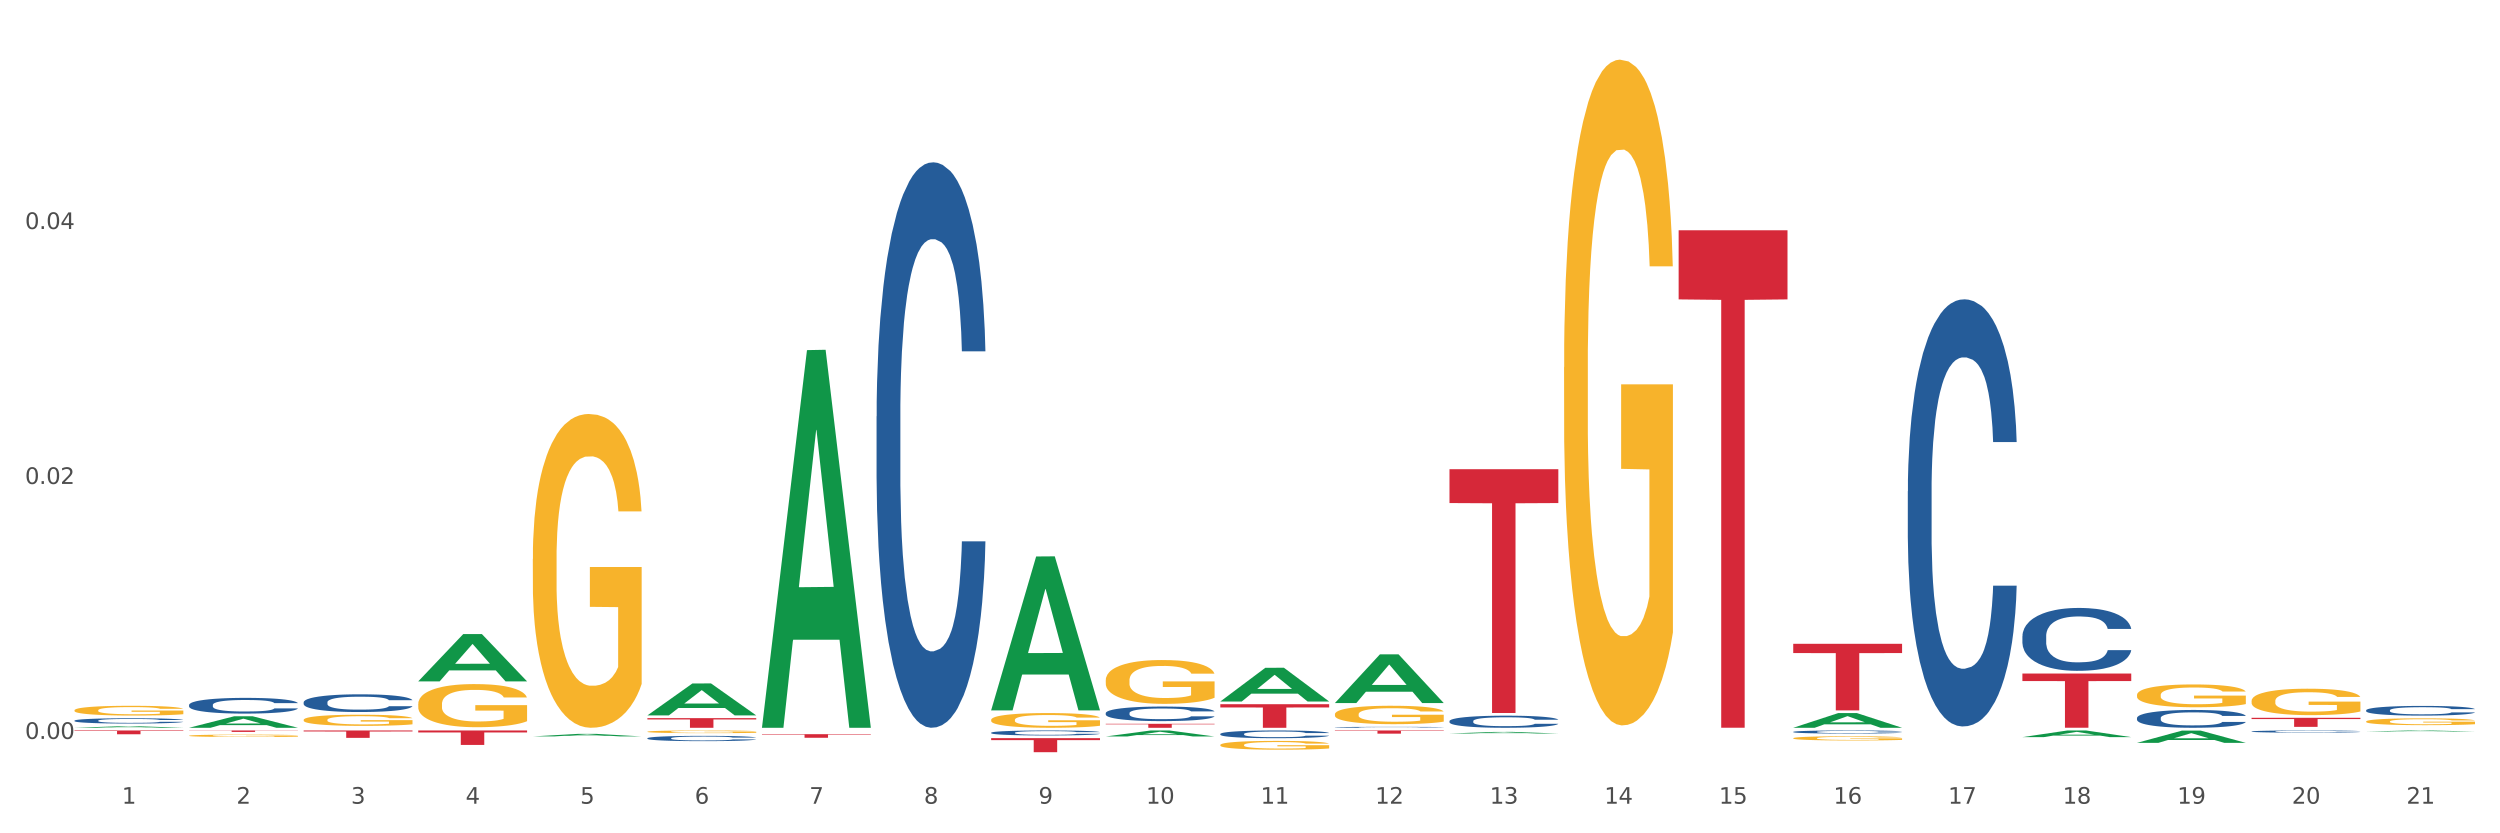 <?xml version="1.0" encoding="utf-8" standalone="no"?>
<!DOCTYPE svg PUBLIC "-//W3C//DTD SVG 1.1//EN"
  "http://www.w3.org/Graphics/SVG/1.1/DTD/svg11.dtd">
<svg xmlns:xlink="http://www.w3.org/1999/xlink" width="1080pt" height="360pt" viewBox="0 0 1080 360" xmlns="http://www.w3.org/2000/svg" version="1.1">
 <rect x="0" y="0" width="1080" height="360" fill="#333333" stroke="none"/>
 <defs>
  <style type="text/css">*{stroke-linejoin: round; stroke-linecap: butt}</style>
 </defs>
 <g id="figure_1">
  <g id="patch_1">
   <path d="M 0 360 
L 1080 360 
L 1080 0 
L 0 0 
z
" style="fill: #ffffff; stroke: #ffffff; stroke-linejoin: miter"/>
  </g>
  <g id="axes_1">
   <g id="matplotlib.axis_1">
    <g id="xtick_1">
     <g id="text_1">
      <!-- 1 -->
      <g style="fill: #4d4d4d" transform="translate(52.633 347.204) scale(0.096 -0.096)">
       <defs>
        <path id="DejaVuSans-31" d="M 794 531 
L 1825 531 
L 1825 4091 
L 703 3866 
L 703 4441 
L 1819 4666 
L 2450 4666 
L 2450 531 
L 3481 531 
L 3481 0 
L 794 0 
L 794 531 
z
" transform="scale(0.016)"/>
       </defs>
       <use xlink:href="#DejaVuSans-31"/>
      </g>
     </g>
    </g>
    <g id="xtick_2">
     <g id="text_2">
      <!-- 2 -->
      <g style="fill: #4d4d4d" transform="translate(102.133 347.204) scale(0.096 -0.096)">
       <defs>
        <path id="DejaVuSans-32" d="M 1228 531 
L 3431 531 
L 3431 0 
L 469 0 
L 469 531 
Q 828 903 1448 1529 
Q 2069 2156 2228 2338 
Q 2531 2678 2651 2914 
Q 2772 3150 2772 3378 
Q 2772 3750 2511 3984 
Q 2250 4219 1831 4219 
Q 1534 4219 1204 4116 
Q 875 4013 500 3803 
L 500 4441 
Q 881 4594 1212 4672 
Q 1544 4750 1819 4750 
Q 2544 4750 2975 4387 
Q 3406 4025 3406 3419 
Q 3406 3131 3298 2873 
Q 3191 2616 2906 2266 
Q 2828 2175 2409 1742 
Q 1991 1309 1228 531 
z
" transform="scale(0.016)"/>
       </defs>
       <use xlink:href="#DejaVuSans-32"/>
      </g>
     </g>
    </g>
    <g id="xtick_3">
     <g id="text_3">
      <!-- 3 -->
      <g style="fill: #4d4d4d" transform="translate(151.633 347.204) scale(0.096 -0.096)">
       <defs>
        <path id="DejaVuSans-33" d="M 2597 2516 
Q 3050 2419 3304 2112 
Q 3559 1806 3559 1356 
Q 3559 666 3084 287 
Q 2609 -91 1734 -91 
Q 1441 -91 1130 -33 
Q 819 25 488 141 
L 488 750 
Q 750 597 1062 519 
Q 1375 441 1716 441 
Q 2309 441 2620 675 
Q 2931 909 2931 1356 
Q 2931 1769 2642 2001 
Q 2353 2234 1838 2234 
L 1294 2234 
L 1294 2753 
L 1863 2753 
Q 2328 2753 2575 2939 
Q 2822 3125 2822 3475 
Q 2822 3834 2567 4026 
Q 2313 4219 1838 4219 
Q 1578 4219 1281 4162 
Q 984 4106 628 3988 
L 628 4550 
Q 988 4650 1302 4700 
Q 1616 4750 1894 4750 
Q 2613 4750 3031 4423 
Q 3450 4097 3450 3541 
Q 3450 3153 3228 2886 
Q 3006 2619 2597 2516 
z
" transform="scale(0.016)"/>
       </defs>
       <use xlink:href="#DejaVuSans-33"/>
      </g>
     </g>
    </g>
    <g id="xtick_4">
     <g id="text_4">
      <!-- 4 -->
      <g style="fill: #4d4d4d" transform="translate(201.133 347.204) scale(0.096 -0.096)">
       <defs>
        <path id="DejaVuSans-34" d="M 2419 4116 
L 825 1625 
L 2419 1625 
L 2419 4116 
z
M 2253 4666 
L 3047 4666 
L 3047 1625 
L 3713 1625 
L 3713 1100 
L 3047 1100 
L 3047 0 
L 2419 0 
L 2419 1100 
L 313 1100 
L 313 1709 
L 2253 4666 
z
" transform="scale(0.016)"/>
       </defs>
       <use xlink:href="#DejaVuSans-34"/>
      </g>
     </g>
    </g>
    <g id="xtick_5">
     <g id="text_5">
      <!-- 5 -->
      <g style="fill: #4d4d4d" transform="translate(250.633 347.204) scale(0.096 -0.096)">
       <defs>
        <path id="DejaVuSans-35" d="M 691 4666 
L 3169 4666 
L 3169 4134 
L 1269 4134 
L 1269 2991 
Q 1406 3038 1543 3061 
Q 1681 3084 1819 3084 
Q 2600 3084 3056 2656 
Q 3513 2228 3513 1497 
Q 3513 744 3044 326 
Q 2575 -91 1722 -91 
Q 1428 -91 1123 -41 
Q 819 9 494 109 
L 494 744 
Q 775 591 1075 516 
Q 1375 441 1709 441 
Q 2250 441 2565 725 
Q 2881 1009 2881 1497 
Q 2881 1984 2565 2268 
Q 2250 2553 1709 2553 
Q 1456 2553 1204 2497 
Q 953 2441 691 2322 
L 691 4666 
z
" transform="scale(0.016)"/>
       </defs>
       <use xlink:href="#DejaVuSans-35"/>
      </g>
     </g>
    </g>
    <g id="xtick_6">
     <g id="text_6">
      <!-- 6 -->
      <g style="fill: #4d4d4d" transform="translate(300.134 347.204) scale(0.096 -0.096)">
       <defs>
        <path id="DejaVuSans-36" d="M 2113 2584 
Q 1688 2584 1439 2293 
Q 1191 2003 1191 1497 
Q 1191 994 1439 701 
Q 1688 409 2113 409 
Q 2538 409 2786 701 
Q 3034 994 3034 1497 
Q 3034 2003 2786 2293 
Q 2538 2584 2113 2584 
z
M 3366 4563 
L 3366 3988 
Q 3128 4100 2886 4159 
Q 2644 4219 2406 4219 
Q 1781 4219 1451 3797 
Q 1122 3375 1075 2522 
Q 1259 2794 1537 2939 
Q 1816 3084 2150 3084 
Q 2853 3084 3261 2657 
Q 3669 2231 3669 1497 
Q 3669 778 3244 343 
Q 2819 -91 2113 -91 
Q 1303 -91 875 529 
Q 447 1150 447 2328 
Q 447 3434 972 4092 
Q 1497 4750 2381 4750 
Q 2619 4750 2861 4703 
Q 3103 4656 3366 4563 
z
" transform="scale(0.016)"/>
       </defs>
       <use xlink:href="#DejaVuSans-36"/>
      </g>
     </g>
    </g>
    <g id="xtick_7">
     <g id="text_7">
      <!-- 7 -->
      <g style="fill: #4d4d4d" transform="translate(349.634 347.204) scale(0.096 -0.096)">
       <defs>
        <path id="DejaVuSans-37" d="M 525 4666 
L 3525 4666 
L 3525 4397 
L 1831 0 
L 1172 0 
L 2766 4134 
L 525 4134 
L 525 4666 
z
" transform="scale(0.016)"/>
       </defs>
       <use xlink:href="#DejaVuSans-37"/>
      </g>
     </g>
    </g>
    <g id="xtick_8">
     <g id="text_8">
      <!-- 8 -->
      <g style="fill: #4d4d4d" transform="translate(399.134 347.204) scale(0.096 -0.096)">
       <defs>
        <path id="DejaVuSans-38" d="M 2034 2216 
Q 1584 2216 1326 1975 
Q 1069 1734 1069 1313 
Q 1069 891 1326 650 
Q 1584 409 2034 409 
Q 2484 409 2743 651 
Q 3003 894 3003 1313 
Q 3003 1734 2745 1975 
Q 2488 2216 2034 2216 
z
M 1403 2484 
Q 997 2584 770 2862 
Q 544 3141 544 3541 
Q 544 4100 942 4425 
Q 1341 4750 2034 4750 
Q 2731 4750 3128 4425 
Q 3525 4100 3525 3541 
Q 3525 3141 3298 2862 
Q 3072 2584 2669 2484 
Q 3125 2378 3379 2068 
Q 3634 1759 3634 1313 
Q 3634 634 3220 271 
Q 2806 -91 2034 -91 
Q 1263 -91 848 271 
Q 434 634 434 1313 
Q 434 1759 690 2068 
Q 947 2378 1403 2484 
z
M 1172 3481 
Q 1172 3119 1398 2916 
Q 1625 2713 2034 2713 
Q 2441 2713 2670 2916 
Q 2900 3119 2900 3481 
Q 2900 3844 2670 4047 
Q 2441 4250 2034 4250 
Q 1625 4250 1398 4047 
Q 1172 3844 1172 3481 
z
" transform="scale(0.016)"/>
       </defs>
       <use xlink:href="#DejaVuSans-38"/>
      </g>
     </g>
    </g>
    <g id="xtick_9">
     <g id="text_9">
      <!-- 9 -->
      <g style="fill: #4d4d4d" transform="translate(448.634 347.204) scale(0.096 -0.096)">
       <defs>
        <path id="DejaVuSans-39" d="M 703 97 
L 703 672 
Q 941 559 1184 500 
Q 1428 441 1663 441 
Q 2288 441 2617 861 
Q 2947 1281 2994 2138 
Q 2813 1869 2534 1725 
Q 2256 1581 1919 1581 
Q 1219 1581 811 2004 
Q 403 2428 403 3163 
Q 403 3881 828 4315 
Q 1253 4750 1959 4750 
Q 2769 4750 3195 4129 
Q 3622 3509 3622 2328 
Q 3622 1225 3098 567 
Q 2575 -91 1691 -91 
Q 1453 -91 1209 -44 
Q 966 3 703 97 
z
M 1959 2075 
Q 2384 2075 2632 2365 
Q 2881 2656 2881 3163 
Q 2881 3666 2632 3958 
Q 2384 4250 1959 4250 
Q 1534 4250 1286 3958 
Q 1038 3666 1038 3163 
Q 1038 2656 1286 2365 
Q 1534 2075 1959 2075 
z
" transform="scale(0.016)"/>
       </defs>
       <use xlink:href="#DejaVuSans-39"/>
      </g>
     </g>
    </g>
    <g id="xtick_10">
     <g id="text_10">
      <!-- 10 -->
      <g style="fill: #4d4d4d" transform="translate(495.079 347.204) scale(0.096 -0.096)">
       <defs>
        <path id="DejaVuSans-30" d="M 2034 4250 
Q 1547 4250 1301 3770 
Q 1056 3291 1056 2328 
Q 1056 1369 1301 889 
Q 1547 409 2034 409 
Q 2525 409 2770 889 
Q 3016 1369 3016 2328 
Q 3016 3291 2770 3770 
Q 2525 4250 2034 4250 
z
M 2034 4750 
Q 2819 4750 3233 4129 
Q 3647 3509 3647 2328 
Q 3647 1150 3233 529 
Q 2819 -91 2034 -91 
Q 1250 -91 836 529 
Q 422 1150 422 2328 
Q 422 3509 836 4129 
Q 1250 4750 2034 4750 
z
" transform="scale(0.016)"/>
       </defs>
       <use xlink:href="#DejaVuSans-31"/>
       <use xlink:href="#DejaVuSans-30" transform="translate(63.623 0)"/>
      </g>
     </g>
    </g>
    <g id="xtick_11">
     <g id="text_11">
      <!-- 11 -->
      <g style="fill: #4d4d4d" transform="translate(544.58 347.204) scale(0.096 -0.096)">
       <use xlink:href="#DejaVuSans-31"/>
       <use xlink:href="#DejaVuSans-31" transform="translate(63.623 0)"/>
      </g>
     </g>
    </g>
    <g id="xtick_12">
     <g id="text_12">
      <!-- 12 -->
      <g style="fill: #4d4d4d" transform="translate(594.08 347.204) scale(0.096 -0.096)">
       <use xlink:href="#DejaVuSans-31"/>
       <use xlink:href="#DejaVuSans-32" transform="translate(63.623 0)"/>
      </g>
     </g>
    </g>
    <g id="xtick_13">
     <g id="text_13">
      <!-- 13 -->
      <g style="fill: #4d4d4d" transform="translate(643.58 347.204) scale(0.096 -0.096)">
       <use xlink:href="#DejaVuSans-31"/>
       <use xlink:href="#DejaVuSans-33" transform="translate(63.623 0)"/>
      </g>
     </g>
    </g>
    <g id="xtick_14">
     <g id="text_14">
      <!-- 14 -->
      <g style="fill: #4d4d4d" transform="translate(693.08 347.204) scale(0.096 -0.096)">
       <use xlink:href="#DejaVuSans-31"/>
       <use xlink:href="#DejaVuSans-34" transform="translate(63.623 0)"/>
      </g>
     </g>
    </g>
    <g id="xtick_15">
     <g id="text_15">
      <!-- 15 -->
      <g style="fill: #4d4d4d" transform="translate(742.58 347.204) scale(0.096 -0.096)">
       <use xlink:href="#DejaVuSans-31"/>
       <use xlink:href="#DejaVuSans-35" transform="translate(63.623 0)"/>
      </g>
     </g>
    </g>
    <g id="xtick_16">
     <g id="text_16">
      <!-- 16 -->
      <g style="fill: #4d4d4d" transform="translate(792.08 347.204) scale(0.096 -0.096)">
       <use xlink:href="#DejaVuSans-31"/>
       <use xlink:href="#DejaVuSans-36" transform="translate(63.623 0)"/>
      </g>
     </g>
    </g>
    <g id="xtick_17">
     <g id="text_17">
      <!-- 17 -->
      <g style="fill: #4d4d4d" transform="translate(841.58 347.204) scale(0.096 -0.096)">
       <use xlink:href="#DejaVuSans-31"/>
       <use xlink:href="#DejaVuSans-37" transform="translate(63.623 0)"/>
      </g>
     </g>
    </g>
    <g id="xtick_18">
     <g id="text_18">
      <!-- 18 -->
      <g style="fill: #4d4d4d" transform="translate(891.08 347.204) scale(0.096 -0.096)">
       <use xlink:href="#DejaVuSans-31"/>
       <use xlink:href="#DejaVuSans-38" transform="translate(63.623 0)"/>
      </g>
     </g>
    </g>
    <g id="xtick_19">
     <g id="text_19">
      <!-- 19 -->
      <g style="fill: #4d4d4d" transform="translate(940.58 347.204) scale(0.096 -0.096)">
       <use xlink:href="#DejaVuSans-31"/>
       <use xlink:href="#DejaVuSans-39" transform="translate(63.623 0)"/>
      </g>
     </g>
    </g>
    <g id="xtick_20">
     <g id="text_20">
      <!-- 20 -->
      <g style="fill: #4d4d4d" transform="translate(990.08 347.204) scale(0.096 -0.096)">
       <use xlink:href="#DejaVuSans-32"/>
       <use xlink:href="#DejaVuSans-30" transform="translate(63.623 0)"/>
      </g>
     </g>
    </g>
    <g id="xtick_21">
     <g id="text_21">
      <!-- 21 -->
      <g style="fill: #4d4d4d" transform="translate(1039.58 347.204) scale(0.096 -0.096)">
       <use xlink:href="#DejaVuSans-32"/>
       <use xlink:href="#DejaVuSans-31" transform="translate(63.623 0)"/>
      </g>
     </g>
    </g>
    <g id="xtick_22"/>
    <g id="xtick_23"/>
    <g id="xtick_24"/>
    <g id="xtick_25"/>
    <g id="xtick_26"/>
    <g id="xtick_27"/>
    <g id="xtick_28"/>
    <g id="xtick_29"/>
    <g id="xtick_30"/>
    <g id="xtick_31"/>
    <g id="xtick_32"/>
    <g id="xtick_33"/>
    <g id="xtick_34"/>
    <g id="xtick_35"/>
    <g id="xtick_36"/>
    <g id="xtick_37"/>
    <g id="xtick_38"/>
    <g id="xtick_39"/>
    <g id="xtick_40"/>
    <g id="xtick_41"/>
   </g>
   <g id="matplotlib.axis_2">
    <g id="ytick_1">
     <g id="text_22">
      <!-- 0.00 -->
      <g style="fill: #4d4d4d" transform="translate(10.8 319.208) scale(0.096 -0.096)">
       <defs>
        <path id="DejaVuSans-2e" d="M 684 794 
L 1344 794 
L 1344 0 
L 684 0 
L 684 794 
z
" transform="scale(0.016)"/>
       </defs>
       <use xlink:href="#DejaVuSans-30"/>
       <use xlink:href="#DejaVuSans-2e" transform="translate(63.623 0)"/>
       <use xlink:href="#DejaVuSans-30" transform="translate(95.41 0)"/>
       <use xlink:href="#DejaVuSans-30" transform="translate(159.033 0)"/>
      </g>
     </g>
    </g>
    <g id="ytick_2">
     <g id="text_23">
      <!-- 0.02 -->
      <g style="fill: #4d4d4d" transform="translate(10.8 209.069) scale(0.096 -0.096)">
       <use xlink:href="#DejaVuSans-30"/>
       <use xlink:href="#DejaVuSans-2e" transform="translate(63.623 0)"/>
       <use xlink:href="#DejaVuSans-30" transform="translate(95.41 0)"/>
       <use xlink:href="#DejaVuSans-32" transform="translate(159.033 0)"/>
      </g>
     </g>
    </g>
    <g id="ytick_3">
     <g id="text_24">
      <!-- 0.04 -->
      <g style="fill: #4d4d4d" transform="translate(10.8 98.929) scale(0.096 -0.096)">
       <use xlink:href="#DejaVuSans-30"/>
       <use xlink:href="#DejaVuSans-2e" transform="translate(63.623 0)"/>
       <use xlink:href="#DejaVuSans-30" transform="translate(95.41 0)"/>
       <use xlink:href="#DejaVuSans-34" transform="translate(159.033 0)"/>
      </g>
     </g>
    </g>
    <g id="ytick_4"/>
    <g id="ytick_5"/>
    <g id="ytick_6"/>
   </g>
   <g id="PolyCollection_1">
    <path d="M 626.175 316.878 
L 626.223 316.877 
L 645.615 316.181 
L 653.663 316.18 
L 673.2 316.879 
L 663.892 316.879 
L 659.674 316.716 
L 639.652 316.716 
L 639.507 316.719 
L 635.435 316.879 
L 626.175 316.879 
L 626.175 316.878 
L 642.173 316.619 
L 657.153 316.619 
L 649.736 316.329 
L 649.639 316.328 
L 649.542 316.33 
L 642.125 316.619 
L 642.173 316.619 
L 626.175 316.878 
z
" clip-path="url(#pfcd05397ed)" style="fill: #109648"/>
    <path d="M 774.675 314.39 
L 774.723 314.384 
L 794.115 308.049 
L 802.163 308.043 
L 821.7 314.402 
L 812.392 314.402 
L 808.174 312.921 
L 788.152 312.921 
L 788.007 312.945 
L 783.935 314.402 
L 774.675 314.402 
L 774.675 314.39 
L 790.673 312.038 
L 805.653 312.032 
L 798.236 309.398 
L 798.139 309.386 
L 798.042 309.404 
L 790.625 312.032 
L 790.673 312.038 
L 774.675 314.39 
z
" clip-path="url(#pfcd05397ed)" style="fill: #109648"/>
    <path d="M 329.175 317.165 
L 376.2 317.165 
L 376.2 317.381 
L 357.702 317.382 
L 357.702 318.717 
L 347.562 318.717 
L 347.562 317.382 
L 329.175 317.381 
L 329.175 317.166 
L 329.175 317.165 
z
" clip-path="url(#pfcd05397ed)" style="fill: #d62839"/>
    <path d="M 279.675 310.222 
L 326.7 310.222 
L 326.7 310.803 
L 308.202 310.807 
L 308.202 314.402 
L 298.062 314.402 
L 298.062 310.807 
L 279.675 310.803 
L 279.675 310.226 
L 279.675 310.222 
z
" clip-path="url(#pfcd05397ed)" style="fill: #d62839"/>
    <path d="M 527.175 303.029 
L 527.223 303.015 
L 546.615 288.483 
L 554.663 288.47 
L 574.2 303.057 
L 564.892 303.057 
L 560.674 299.66 
L 540.652 299.66 
L 540.507 299.715 
L 536.435 303.057 
L 527.175 303.057 
L 527.175 303.029 
L 543.173 297.633 
L 558.153 297.619 
L 550.736 291.579 
L 550.639 291.551 
L 550.542 291.592 
L 543.125 297.619 
L 543.173 297.633 
L 527.175 303.029 
z
" clip-path="url(#pfcd05397ed)" style="fill: #109648"/>
    <path d="M 576.675 303.687 
L 576.723 303.667 
L 596.115 282.687 
L 604.163 282.667 
L 623.7 303.726 
L 614.392 303.726 
L 610.174 298.822 
L 590.152 298.822 
L 590.007 298.901 
L 585.935 303.726 
L 576.675 303.726 
L 576.675 303.687 
L 592.673 295.896 
L 607.653 295.876 
L 600.236 287.156 
L 600.139 287.116 
L 600.042 287.175 
L 592.625 295.876 
L 592.673 295.896 
L 576.675 303.687 
z
" clip-path="url(#pfcd05397ed)" style="fill: #109648"/>
    <path d="M 477.675 293.883 
L 477.731 293.866 
L 477.731 293.244 
L 477.842 292.708 
L 478.397 291.411 
L 479.23 290.339 
L 479.84 289.768 
L 480.451 289.301 
L 481.173 288.834 
L 482.061 288.35 
L 483.671 287.641 
L 484.67 287.278 
L 485.892 286.898 
L 488.113 286.344 
L 489.723 286.033 
L 491.388 285.774 
L 494.109 285.462 
L 495.885 285.324 
L 497.773 285.22 
L 500.049 285.151 
L 501.77 285.134 
L 505.546 285.186 
L 508.766 285.341 
L 510.32 285.462 
L 512.319 285.67 
L 513.374 285.808 
L 515.095 286.085 
L 516.872 286.448 
L 518.093 286.759 
L 519.925 287.347 
L 521.313 287.935 
L 522.59 288.661 
L 523.256 289.163 
L 523.756 289.63 
L 524.2 290.166 
L 524.644 291.013 
L 514.651 291.013 
L 514.262 290.408 
L 513.652 289.837 
L 512.763 289.284 
L 511.986 288.938 
L 510.654 288.506 
L 509.432 288.229 
L 508.155 288.022 
L 506.601 287.849 
L 505.379 287.762 
L 503.658 287.693 
L 500.271 287.71 
L 497.995 287.849 
L 496.441 288.022 
L 495.441 288.177 
L 494.553 288.35 
L 493.554 288.592 
L 492.388 288.955 
L 491.555 289.284 
L 490.722 289.699 
L 490.056 290.114 
L 489.445 290.598 
L 488.945 291.117 
L 488.557 291.653 
L 488.224 292.31 
L 487.946 293.399 
L 487.946 295.768 
L 488.057 296.304 
L 488.335 297.013 
L 488.668 297.549 
L 489.223 298.189 
L 489.723 298.621 
L 490.667 299.244 
L 491.721 299.763 
L 492.554 300.091 
L 493.387 300.368 
L 494.831 300.748 
L 496.441 301.059 
L 497.829 301.25 
L 499.716 301.423 
L 500.993 301.492 
L 502.104 301.526 
L 504.824 301.526 
L 506.767 301.474 
L 508.932 301.353 
L 510.598 301.198 
L 511.986 301.008 
L 513.541 300.696 
L 514.54 300.402 
L 514.54 296.788 
L 502.326 296.771 
L 502.326 294.368 
L 524.7 294.368 
L 524.7 301.423 
L 523.756 301.786 
L 522.701 302.114 
L 521.591 302.408 
L 519.925 302.771 
L 517.927 303.117 
L 516.15 303.359 
L 514.262 303.567 
L 512.042 303.757 
L 509.155 303.93 
L 507.378 303.999 
L 505.157 304.051 
L 502.548 304.068 
L 500.271 304.034 
L 498.051 303.947 
L 495.719 303.792 
L 493.443 303.567 
L 491.721 303.342 
L 490 303.065 
L 488.168 302.702 
L 486.725 302.356 
L 485.614 302.045 
L 484.393 301.647 
L 483.06 301.129 
L 482.061 300.662 
L 481.173 300.178 
L 480.229 299.555 
L 479.563 299.019 
L 478.896 298.345 
L 478.508 297.843 
L 478.064 297.065 
L 477.731 295.976 
L 477.675 293.883 
z
" clip-path="url(#pfcd05397ed)" style="fill: #f7b32b"/>
    <path d="M 1022.175 316.015 
L 1022.223 316.015 
L 1041.615 315.562 
L 1049.663 315.561 
L 1069.2 316.016 
L 1059.892 316.016 
L 1055.674 315.91 
L 1035.652 315.91 
L 1035.507 315.912 
L 1031.435 316.016 
L 1022.175 316.016 
L 1022.175 316.015 
L 1038.173 315.847 
L 1053.153 315.846 
L 1045.736 315.658 
L 1045.639 315.657 
L 1045.542 315.659 
L 1038.125 315.846 
L 1038.173 315.847 
L 1022.175 316.015 
z
" clip-path="url(#pfcd05397ed)" style="fill: #109648"/>
    <path d="M 923.175 320.906 
L 923.223 320.901 
L 942.615 315.617 
L 950.663 315.612 
L 970.2 320.916 
L 960.892 320.916 
L 956.674 319.681 
L 936.652 319.681 
L 936.507 319.701 
L 932.435 320.916 
L 923.175 320.916 
L 923.175 320.906 
L 939.173 318.944 
L 954.153 318.939 
L 946.736 316.743 
L 946.639 316.733 
L 946.542 316.748 
L 939.125 318.939 
L 939.173 318.944 
L 923.175 320.906 
z
" clip-path="url(#pfcd05397ed)" style="fill: #109648"/>
    <path d="M 873.675 318.432 
L 873.723 318.43 
L 893.115 315.564 
L 901.163 315.561 
L 920.7 318.438 
L 911.392 318.438 
L 907.174 317.768 
L 887.152 317.768 
L 887.007 317.779 
L 882.935 318.438 
L 873.675 318.438 
L 873.675 318.432 
L 889.673 317.368 
L 904.653 317.365 
L 897.236 316.174 
L 897.139 316.169 
L 897.042 316.177 
L 889.625 317.365 
L 889.673 317.368 
L 873.675 318.432 
z
" clip-path="url(#pfcd05397ed)" style="fill: #109648"/>
    <path d="M 774.675 318.906 
L 774.731 318.904 
L 774.731 318.844 
L 774.842 318.793 
L 775.397 318.668 
L 776.23 318.564 
L 776.84 318.509 
L 777.451 318.464 
L 778.173 318.419 
L 779.061 318.373 
L 780.671 318.304 
L 781.67 318.269 
L 782.892 318.233 
L 785.113 318.18 
L 786.723 318.15 
L 788.388 318.125 
L 791.109 318.095 
L 792.885 318.081 
L 794.773 318.071 
L 797.049 318.065 
L 798.77 318.063 
L 802.546 318.068 
L 805.766 318.083 
L 807.32 318.095 
L 809.319 318.115 
L 810.374 318.128 
L 812.095 318.155 
L 813.872 318.19 
L 815.093 318.219 
L 816.925 318.276 
L 818.313 318.333 
L 819.59 318.403 
L 820.256 318.451 
L 820.756 318.496 
L 821.2 318.548 
L 821.644 318.629 
L 811.651 318.629 
L 811.262 318.571 
L 810.652 318.516 
L 809.763 318.463 
L 808.986 318.429 
L 807.654 318.388 
L 806.432 318.361 
L 805.155 318.341 
L 803.601 318.324 
L 802.379 318.316 
L 800.658 318.309 
L 797.271 318.311 
L 794.995 318.324 
L 793.441 318.341 
L 792.441 318.356 
L 791.553 318.373 
L 790.554 318.396 
L 789.388 318.431 
L 788.555 318.463 
L 787.722 318.503 
L 787.056 318.543 
L 786.445 318.589 
L 785.945 318.639 
L 785.557 318.691 
L 785.224 318.754 
L 784.946 318.859 
L 784.946 319.087 
L 785.057 319.139 
L 785.335 319.207 
L 785.668 319.259 
L 786.223 319.321 
L 786.723 319.362 
L 787.667 319.422 
L 788.721 319.472 
L 789.554 319.504 
L 790.387 319.531 
L 791.831 319.567 
L 793.441 319.597 
L 794.829 319.616 
L 796.716 319.632 
L 797.993 319.639 
L 799.104 319.642 
L 801.824 319.642 
L 803.767 319.637 
L 805.932 319.626 
L 807.598 319.611 
L 808.986 319.592 
L 810.541 319.562 
L 811.54 319.534 
L 811.54 319.186 
L 799.326 319.184 
L 799.326 318.952 
L 821.7 318.952 
L 821.7 319.632 
L 820.756 319.667 
L 819.701 319.699 
L 818.591 319.727 
L 816.925 319.762 
L 814.927 319.795 
L 813.15 319.819 
L 811.262 319.839 
L 809.042 319.857 
L 806.155 319.874 
L 804.378 319.88 
L 802.157 319.885 
L 799.548 319.887 
L 797.271 319.884 
L 795.051 319.875 
L 792.719 319.86 
L 790.443 319.839 
L 788.721 319.817 
L 787 319.79 
L 785.168 319.755 
L 783.725 319.722 
L 782.614 319.692 
L 781.393 319.654 
L 780.06 319.604 
L 779.061 319.559 
L 778.173 319.512 
L 777.229 319.452 
L 776.563 319.401 
L 775.896 319.336 
L 775.508 319.287 
L 775.064 319.212 
L 774.731 319.107 
L 774.675 318.906 
z
" clip-path="url(#pfcd05397ed)" style="fill: #f7b32b"/>
    <path d="M 675.675 158.671 
L 675.731 158.408 
L 675.731 148.952 
L 675.842 140.809 
L 676.397 121.109 
L 677.23 104.823 
L 677.84 96.155 
L 678.451 89.063 
L 679.173 81.971 
L 680.061 74.616 
L 681.671 63.847 
L 682.67 58.331 
L 683.892 52.552 
L 686.113 44.146 
L 687.723 39.418 
L 689.388 35.478 
L 692.109 30.75 
L 693.885 28.649 
L 695.773 27.073 
L 698.049 26.022 
L 699.77 25.759 
L 703.546 26.548 
L 706.766 28.912 
L 708.32 30.75 
L 710.319 33.902 
L 711.374 36.004 
L 713.095 40.206 
L 714.872 45.722 
L 716.093 50.451 
L 717.925 59.381 
L 719.313 68.312 
L 720.59 79.344 
L 721.256 86.962 
L 721.756 94.054 
L 722.2 102.197 
L 722.644 115.067 
L 712.651 115.067 
L 712.262 105.874 
L 711.652 97.206 
L 710.763 88.8 
L 709.986 83.547 
L 708.654 76.98 
L 707.432 72.778 
L 706.155 69.625 
L 704.601 66.999 
L 703.379 65.685 
L 701.658 64.635 
L 698.271 64.897 
L 695.995 66.999 
L 694.441 69.625 
L 693.441 71.989 
L 692.553 74.616 
L 691.554 78.294 
L 690.388 83.81 
L 689.555 88.8 
L 688.722 95.104 
L 688.056 101.409 
L 687.445 108.763 
L 686.945 116.643 
L 686.557 124.786 
L 686.224 134.768 
L 685.946 151.316 
L 685.946 187.302 
L 686.057 195.445 
L 686.335 206.214 
L 686.668 214.357 
L 687.223 224.076 
L 687.723 230.642 
L 688.667 240.099 
L 689.721 247.979 
L 690.554 252.969 
L 691.387 257.172 
L 692.831 262.951 
L 694.441 267.679 
L 695.829 270.568 
L 697.716 273.195 
L 698.993 274.246 
L 700.104 274.771 
L 702.824 274.771 
L 704.767 273.983 
L 706.932 272.144 
L 708.598 269.78 
L 709.986 266.891 
L 711.541 262.163 
L 712.54 257.697 
L 712.54 202.799 
L 700.326 202.537 
L 700.326 166.026 
L 722.7 166.026 
L 722.7 273.195 
L 721.756 278.711 
L 720.701 283.702 
L 719.591 288.167 
L 717.925 293.683 
L 715.927 298.937 
L 714.15 302.614 
L 712.262 305.766 
L 710.042 308.656 
L 707.155 311.282 
L 705.378 312.333 
L 703.157 313.121 
L 700.548 313.384 
L 698.271 312.858 
L 696.051 311.545 
L 693.719 309.181 
L 691.443 305.766 
L 689.721 302.351 
L 688 298.149 
L 686.168 292.633 
L 684.725 287.379 
L 683.614 282.651 
L 682.393 276.61 
L 681.06 268.73 
L 680.061 261.638 
L 679.173 254.283 
L 678.229 244.827 
L 677.563 236.684 
L 676.896 226.44 
L 676.508 218.822 
L 676.064 207.002 
L 675.731 190.454 
L 675.675 158.671 
z
" clip-path="url(#pfcd05397ed)" style="fill: #f7b32b"/>
    <path d="M 576.675 308.564 
L 576.731 308.556 
L 576.731 308.295 
L 576.842 308.069 
L 577.397 307.524 
L 578.23 307.073 
L 578.84 306.834 
L 579.451 306.637 
L 580.173 306.441 
L 581.061 306.237 
L 582.671 305.939 
L 583.67 305.787 
L 584.892 305.627 
L 587.113 305.394 
L 588.723 305.263 
L 590.388 305.154 
L 593.109 305.024 
L 594.885 304.965 
L 596.773 304.922 
L 599.049 304.893 
L 600.77 304.885 
L 604.546 304.907 
L 607.766 304.973 
L 609.32 305.024 
L 611.319 305.111 
L 612.374 305.169 
L 614.095 305.285 
L 615.872 305.438 
L 617.093 305.569 
L 618.925 305.816 
L 620.313 306.063 
L 621.59 306.368 
L 622.256 306.579 
L 622.756 306.775 
L 623.2 307.001 
L 623.644 307.357 
L 613.651 307.357 
L 613.262 307.103 
L 612.652 306.863 
L 611.763 306.63 
L 610.986 306.485 
L 609.654 306.303 
L 608.432 306.187 
L 607.155 306.099 
L 605.601 306.027 
L 604.379 305.99 
L 602.658 305.961 
L 599.271 305.969 
L 596.995 306.027 
L 595.441 306.099 
L 594.441 306.165 
L 593.553 306.237 
L 592.554 306.339 
L 591.388 306.492 
L 590.555 306.63 
L 589.722 306.804 
L 589.056 306.979 
L 588.445 307.182 
L 587.945 307.401 
L 587.557 307.626 
L 587.224 307.902 
L 586.946 308.36 
L 586.946 309.356 
L 587.057 309.581 
L 587.335 309.879 
L 587.668 310.105 
L 588.223 310.374 
L 588.723 310.555 
L 589.667 310.817 
L 590.721 311.035 
L 591.554 311.173 
L 592.387 311.29 
L 593.831 311.449 
L 595.441 311.58 
L 596.829 311.66 
L 598.716 311.733 
L 599.993 311.762 
L 601.104 311.777 
L 603.824 311.777 
L 605.767 311.755 
L 607.932 311.704 
L 609.598 311.638 
L 610.986 311.558 
L 612.541 311.428 
L 613.54 311.304 
L 613.54 309.785 
L 601.326 309.778 
L 601.326 308.767 
L 623.7 308.767 
L 623.7 311.733 
L 622.756 311.886 
L 621.701 312.024 
L 620.591 312.147 
L 618.925 312.3 
L 616.927 312.445 
L 615.15 312.547 
L 613.262 312.634 
L 611.042 312.714 
L 608.155 312.787 
L 606.378 312.816 
L 604.157 312.838 
L 601.548 312.845 
L 599.271 312.831 
L 597.051 312.794 
L 594.719 312.729 
L 592.443 312.634 
L 590.721 312.54 
L 589 312.424 
L 587.168 312.271 
L 585.725 312.125 
L 584.614 311.995 
L 583.393 311.827 
L 582.06 311.609 
L 581.061 311.413 
L 580.173 311.21 
L 579.229 310.948 
L 578.563 310.723 
L 577.896 310.439 
L 577.508 310.228 
L 577.064 309.901 
L 576.731 309.443 
L 576.675 308.564 
z
" clip-path="url(#pfcd05397ed)" style="fill: #f7b32b"/>
    <path d="M 527.175 321.823 
L 527.231 321.82 
L 527.231 321.695 
L 527.342 321.587 
L 527.897 321.327 
L 528.73 321.111 
L 529.34 320.996 
L 529.951 320.903 
L 530.673 320.809 
L 531.561 320.711 
L 533.171 320.569 
L 534.17 320.496 
L 535.392 320.42 
L 537.613 320.308 
L 539.223 320.246 
L 540.888 320.194 
L 543.609 320.131 
L 545.385 320.103 
L 547.273 320.082 
L 549.549 320.069 
L 551.27 320.065 
L 555.046 320.075 
L 558.266 320.107 
L 559.82 320.131 
L 561.819 320.173 
L 562.874 320.201 
L 564.595 320.256 
L 566.372 320.329 
L 567.593 320.392 
L 569.425 320.51 
L 570.813 320.628 
L 572.09 320.774 
L 572.756 320.875 
L 573.256 320.969 
L 573.7 321.076 
L 574.144 321.247 
L 564.151 321.247 
L 563.762 321.125 
L 563.152 321.01 
L 562.263 320.899 
L 561.486 320.83 
L 560.154 320.743 
L 558.932 320.687 
L 557.655 320.645 
L 556.101 320.611 
L 554.879 320.593 
L 553.158 320.579 
L 549.771 320.583 
L 547.495 320.611 
L 545.941 320.645 
L 544.941 320.677 
L 544.053 320.711 
L 543.054 320.76 
L 541.888 320.833 
L 541.055 320.899 
L 540.222 320.982 
L 539.556 321.066 
L 538.945 321.163 
L 538.445 321.267 
L 538.057 321.375 
L 537.724 321.507 
L 537.446 321.726 
L 537.446 322.202 
L 537.557 322.31 
L 537.835 322.452 
L 538.168 322.56 
L 538.723 322.689 
L 539.223 322.776 
L 540.167 322.901 
L 541.221 323.005 
L 542.054 323.071 
L 542.887 323.127 
L 544.331 323.203 
L 545.941 323.266 
L 547.329 323.304 
L 549.216 323.339 
L 550.493 323.353 
L 551.604 323.359 
L 554.324 323.359 
L 556.267 323.349 
L 558.432 323.325 
L 560.098 323.293 
L 561.486 323.255 
L 563.041 323.193 
L 564.04 323.134 
L 564.04 322.407 
L 551.826 322.404 
L 551.826 321.921 
L 574.2 321.921 
L 574.2 323.339 
L 573.256 323.412 
L 572.201 323.478 
L 571.091 323.537 
L 569.425 323.61 
L 567.427 323.679 
L 565.65 323.728 
L 563.762 323.77 
L 561.542 323.808 
L 558.655 323.842 
L 556.878 323.856 
L 554.657 323.867 
L 552.048 323.87 
L 549.771 323.863 
L 547.551 323.846 
L 545.219 323.815 
L 542.943 323.77 
L 541.221 323.724 
L 539.5 323.669 
L 537.668 323.596 
L 536.225 323.526 
L 535.114 323.464 
L 533.893 323.384 
L 532.56 323.28 
L 531.561 323.186 
L 530.673 323.088 
L 529.729 322.963 
L 529.063 322.856 
L 528.396 322.72 
L 528.008 322.619 
L 527.564 322.463 
L 527.231 322.244 
L 527.175 321.823 
z
" clip-path="url(#pfcd05397ed)" style="fill: #f7b32b"/>
    <path d="M 428.175 310.981 
L 428.231 310.975 
L 428.231 310.766 
L 428.342 310.586 
L 428.897 310.151 
L 429.73 309.791 
L 430.34 309.599 
L 430.951 309.442 
L 431.673 309.285 
L 432.561 309.123 
L 434.171 308.885 
L 435.17 308.763 
L 436.392 308.635 
L 438.613 308.449 
L 440.223 308.344 
L 441.888 308.257 
L 444.609 308.153 
L 446.385 308.106 
L 448.273 308.071 
L 450.549 308.048 
L 452.27 308.042 
L 456.046 308.06 
L 459.266 308.112 
L 460.82 308.153 
L 462.819 308.222 
L 463.874 308.269 
L 465.595 308.362 
L 467.372 308.484 
L 468.593 308.588 
L 470.425 308.786 
L 471.813 308.983 
L 473.09 309.227 
L 473.756 309.396 
L 474.256 309.552 
L 474.7 309.732 
L 475.144 310.017 
L 465.151 310.017 
L 464.762 309.814 
L 464.152 309.622 
L 463.263 309.436 
L 462.486 309.32 
L 461.154 309.175 
L 459.932 309.082 
L 458.655 309.012 
L 457.101 308.954 
L 455.879 308.925 
L 454.158 308.902 
L 450.771 308.908 
L 448.495 308.954 
L 446.941 309.012 
L 445.941 309.065 
L 445.053 309.123 
L 444.054 309.204 
L 442.888 309.326 
L 442.055 309.436 
L 441.222 309.576 
L 440.556 309.715 
L 439.945 309.878 
L 439.445 310.052 
L 439.057 310.232 
L 438.724 310.453 
L 438.446 310.819 
L 438.446 311.614 
L 438.557 311.794 
L 438.835 312.032 
L 439.168 312.212 
L 439.723 312.427 
L 440.223 312.572 
L 441.167 312.782 
L 442.221 312.956 
L 443.054 313.066 
L 443.887 313.159 
L 445.331 313.287 
L 446.941 313.391 
L 448.329 313.455 
L 450.216 313.513 
L 451.493 313.537 
L 452.604 313.548 
L 455.324 313.548 
L 457.267 313.531 
L 459.432 313.49 
L 461.098 313.438 
L 462.486 313.374 
L 464.041 313.269 
L 465.04 313.171 
L 465.04 311.957 
L 452.826 311.951 
L 452.826 311.144 
L 475.2 311.144 
L 475.2 313.513 
L 474.256 313.635 
L 473.201 313.746 
L 472.091 313.844 
L 470.425 313.966 
L 468.427 314.083 
L 466.65 314.164 
L 464.762 314.234 
L 462.542 314.297 
L 459.655 314.355 
L 457.878 314.379 
L 455.657 314.396 
L 453.048 314.402 
L 450.771 314.39 
L 448.551 314.361 
L 446.219 314.309 
L 443.943 314.234 
L 442.221 314.158 
L 440.5 314.065 
L 438.668 313.943 
L 437.225 313.827 
L 436.114 313.722 
L 434.893 313.589 
L 433.56 313.415 
L 432.561 313.258 
L 431.673 313.095 
L 430.729 312.886 
L 430.063 312.706 
L 429.396 312.48 
L 429.008 312.311 
L 428.564 312.05 
L 428.231 311.684 
L 428.175 310.981 
z
" clip-path="url(#pfcd05397ed)" style="fill: #f7b32b"/>
    <path d="M 32.175 306.853 
L 32.231 306.849 
L 32.231 306.71 
L 32.342 306.59 
L 32.897 306.301 
L 33.73 306.062 
L 34.34 305.935 
L 34.951 305.831 
L 35.673 305.727 
L 36.561 305.619 
L 38.171 305.461 
L 39.17 305.38 
L 40.392 305.295 
L 42.613 305.171 
L 44.223 305.102 
L 45.888 305.044 
L 48.609 304.975 
L 50.385 304.944 
L 52.273 304.921 
L 54.549 304.905 
L 56.27 304.902 
L 60.046 304.913 
L 63.266 304.948 
L 64.82 304.975 
L 66.819 305.021 
L 67.874 305.052 
L 69.595 305.114 
L 71.372 305.195 
L 72.593 305.264 
L 74.425 305.395 
L 75.813 305.526 
L 77.09 305.688 
L 77.756 305.8 
L 78.256 305.904 
L 78.7 306.024 
L 79.144 306.213 
L 69.151 306.213 
L 68.762 306.078 
L 68.152 305.95 
L 67.263 305.827 
L 66.486 305.75 
L 65.154 305.653 
L 63.932 305.592 
L 62.655 305.545 
L 61.101 305.507 
L 59.879 305.488 
L 58.158 305.472 
L 54.771 305.476 
L 52.495 305.507 
L 50.941 305.545 
L 49.941 305.58 
L 49.053 305.619 
L 48.054 305.673 
L 46.888 305.754 
L 46.055 305.827 
L 45.222 305.919 
L 44.556 306.012 
L 43.945 306.12 
L 43.445 306.236 
L 43.057 306.355 
L 42.724 306.502 
L 42.446 306.745 
L 42.446 307.273 
L 42.557 307.392 
L 42.835 307.551 
L 43.168 307.67 
L 43.723 307.813 
L 44.223 307.909 
L 45.167 308.048 
L 46.221 308.164 
L 47.054 308.237 
L 47.887 308.299 
L 49.331 308.383 
L 50.941 308.453 
L 52.329 308.495 
L 54.216 308.534 
L 55.493 308.549 
L 56.604 308.557 
L 59.324 308.557 
L 61.267 308.545 
L 63.432 308.518 
L 65.098 308.484 
L 66.486 308.441 
L 68.041 308.372 
L 69.04 308.306 
L 69.04 307.5 
L 56.826 307.497 
L 56.826 306.961 
L 79.2 306.961 
L 79.2 308.534 
L 78.256 308.615 
L 77.201 308.688 
L 76.091 308.754 
L 74.425 308.835 
L 72.427 308.912 
L 70.65 308.966 
L 68.762 309.012 
L 66.542 309.054 
L 63.655 309.093 
L 61.878 309.108 
L 59.657 309.12 
L 57.048 309.124 
L 54.771 309.116 
L 52.551 309.097 
L 50.219 309.062 
L 47.943 309.012 
L 46.221 308.962 
L 44.5 308.9 
L 42.668 308.819 
L 41.225 308.742 
L 40.114 308.673 
L 38.893 308.584 
L 37.56 308.468 
L 36.561 308.364 
L 35.673 308.256 
L 34.729 308.117 
L 34.063 307.998 
L 33.396 307.847 
L 33.008 307.736 
L 32.564 307.562 
L 32.231 307.319 
L 32.175 306.853 
z
" clip-path="url(#pfcd05397ed)" style="fill: #f7b32b"/>
    <path d="M 972.675 302.797 
L 972.731 302.786 
L 972.731 302.41 
L 972.842 302.087 
L 973.397 301.304 
L 974.23 300.658 
L 974.84 300.313 
L 975.451 300.032 
L 976.173 299.75 
L 977.061 299.458 
L 978.671 299.03 
L 979.67 298.811 
L 980.892 298.581 
L 983.113 298.247 
L 984.723 298.059 
L 986.388 297.903 
L 989.109 297.715 
L 990.885 297.632 
L 992.773 297.569 
L 995.049 297.527 
L 996.77 297.517 
L 1000.546 297.548 
L 1003.766 297.642 
L 1005.32 297.715 
L 1007.319 297.84 
L 1008.374 297.924 
L 1010.095 298.091 
L 1011.872 298.31 
L 1013.093 298.498 
L 1014.925 298.852 
L 1016.313 299.207 
L 1017.59 299.645 
L 1018.256 299.948 
L 1018.756 300.23 
L 1019.2 300.553 
L 1019.644 301.064 
L 1009.651 301.064 
L 1009.262 300.699 
L 1008.652 300.355 
L 1007.763 300.021 
L 1006.986 299.812 
L 1005.654 299.552 
L 1004.432 299.385 
L 1003.155 299.259 
L 1001.601 299.155 
L 1000.379 299.103 
L 998.658 299.061 
L 995.271 299.072 
L 992.995 299.155 
L 991.441 299.259 
L 990.441 299.353 
L 989.553 299.458 
L 988.554 299.604 
L 987.388 299.823 
L 986.555 300.021 
L 985.722 300.271 
L 985.056 300.522 
L 984.445 300.814 
L 983.945 301.127 
L 983.557 301.451 
L 983.224 301.847 
L 982.946 302.504 
L 982.946 303.934 
L 983.057 304.257 
L 983.335 304.685 
L 983.668 305.009 
L 984.223 305.395 
L 984.723 305.656 
L 985.667 306.031 
L 986.721 306.344 
L 987.554 306.542 
L 988.387 306.709 
L 989.831 306.939 
L 991.441 307.127 
L 992.829 307.242 
L 994.716 307.346 
L 995.993 307.388 
L 997.104 307.408 
L 999.824 307.408 
L 1001.767 307.377 
L 1003.932 307.304 
L 1005.598 307.21 
L 1006.986 307.095 
L 1008.541 306.908 
L 1009.54 306.73 
L 1009.54 304.549 
L 997.326 304.539 
L 997.326 303.089 
L 1019.7 303.089 
L 1019.7 307.346 
L 1018.756 307.565 
L 1017.701 307.763 
L 1016.591 307.941 
L 1014.925 308.16 
L 1012.927 308.368 
L 1011.15 308.514 
L 1009.262 308.64 
L 1007.042 308.754 
L 1004.155 308.859 
L 1002.378 308.901 
L 1000.157 308.932 
L 997.548 308.942 
L 995.271 308.921 
L 993.051 308.869 
L 990.719 308.775 
L 988.443 308.64 
L 986.721 308.504 
L 985 308.337 
L 983.168 308.118 
L 981.725 307.909 
L 980.614 307.721 
L 979.393 307.481 
L 978.06 307.168 
L 977.061 306.887 
L 976.173 306.595 
L 975.229 306.219 
L 974.563 305.896 
L 973.896 305.489 
L 973.508 305.186 
L 973.064 304.716 
L 972.731 304.059 
L 972.675 302.797 
z
" clip-path="url(#pfcd05397ed)" style="fill: #f7b32b"/>
    <path d="M 923.175 300.237 
L 923.231 300.228 
L 923.231 299.903 
L 923.342 299.624 
L 923.897 298.948 
L 924.73 298.39 
L 925.34 298.092 
L 925.951 297.849 
L 926.673 297.606 
L 927.561 297.354 
L 929.171 296.984 
L 930.17 296.795 
L 931.392 296.597 
L 933.613 296.309 
L 935.223 296.147 
L 936.888 296.011 
L 939.609 295.849 
L 941.385 295.777 
L 943.273 295.723 
L 945.549 295.687 
L 947.27 295.678 
L 951.046 295.705 
L 954.266 295.786 
L 955.82 295.849 
L 957.819 295.957 
L 958.874 296.029 
L 960.595 296.174 
L 962.372 296.363 
L 963.593 296.525 
L 965.425 296.831 
L 966.813 297.138 
L 968.09 297.516 
L 968.756 297.777 
L 969.256 298.02 
L 969.7 298.3 
L 970.144 298.741 
L 960.151 298.741 
L 959.762 298.426 
L 959.152 298.129 
L 958.263 297.84 
L 957.486 297.66 
L 956.154 297.435 
L 954.932 297.291 
L 953.655 297.183 
L 952.101 297.093 
L 950.879 297.047 
L 949.158 297.011 
L 945.771 297.02 
L 943.495 297.093 
L 941.941 297.183 
L 940.941 297.264 
L 940.053 297.354 
L 939.054 297.48 
L 937.888 297.669 
L 937.055 297.84 
L 936.222 298.056 
L 935.556 298.273 
L 934.945 298.525 
L 934.445 298.795 
L 934.057 299.074 
L 933.724 299.417 
L 933.446 299.984 
L 933.446 301.219 
L 933.557 301.498 
L 933.835 301.867 
L 934.168 302.146 
L 934.723 302.48 
L 935.223 302.705 
L 936.167 303.029 
L 937.221 303.3 
L 938.054 303.471 
L 938.887 303.615 
L 940.331 303.813 
L 941.941 303.975 
L 943.329 304.074 
L 945.216 304.164 
L 946.493 304.2 
L 947.604 304.218 
L 950.324 304.218 
L 952.267 304.191 
L 954.432 304.128 
L 956.098 304.047 
L 957.486 303.948 
L 959.041 303.786 
L 960.04 303.633 
L 960.04 301.75 
L 947.826 301.741 
L 947.826 300.489 
L 970.2 300.489 
L 970.2 304.164 
L 969.256 304.354 
L 968.201 304.525 
L 967.091 304.678 
L 965.425 304.867 
L 963.427 305.047 
L 961.65 305.173 
L 959.762 305.281 
L 957.542 305.381 
L 954.655 305.471 
L 952.878 305.507 
L 950.657 305.534 
L 948.048 305.543 
L 945.771 305.525 
L 943.551 305.48 
L 941.219 305.399 
L 938.943 305.281 
L 937.221 305.164 
L 935.5 305.02 
L 933.668 304.831 
L 932.225 304.651 
L 931.114 304.489 
L 929.893 304.282 
L 928.56 304.011 
L 927.561 303.768 
L 926.673 303.516 
L 925.729 303.191 
L 925.063 302.912 
L 924.396 302.561 
L 924.008 302.3 
L 923.564 301.894 
L 923.231 301.327 
L 923.175 300.237 
z
" clip-path="url(#pfcd05397ed)" style="fill: #f7b32b"/>
    <path d="M 230.175 241.48 
L 230.231 241.357 
L 230.231 236.9 
L 230.342 233.062 
L 230.897 223.776 
L 231.73 216.1 
L 232.34 212.015 
L 232.951 208.672 
L 233.673 205.329 
L 234.561 201.863 
L 236.171 196.787 
L 237.17 194.187 
L 238.392 191.463 
L 240.613 187.501 
L 242.223 185.273 
L 243.888 183.416 
L 246.609 181.187 
L 248.385 180.197 
L 250.273 179.454 
L 252.549 178.959 
L 254.27 178.835 
L 258.046 179.206 
L 261.266 180.32 
L 262.82 181.187 
L 264.819 182.673 
L 265.874 183.663 
L 267.595 185.644 
L 269.372 188.244 
L 270.593 190.472 
L 272.425 194.682 
L 273.813 198.891 
L 275.09 204.091 
L 275.756 207.681 
L 276.256 211.024 
L 276.7 214.862 
L 277.144 220.929 
L 267.151 220.929 
L 266.762 216.595 
L 266.152 212.51 
L 265.263 208.548 
L 264.486 206.072 
L 263.154 202.977 
L 261.932 200.996 
L 260.655 199.51 
L 259.101 198.272 
L 257.879 197.653 
L 256.158 197.158 
L 252.771 197.282 
L 250.495 198.272 
L 248.941 199.51 
L 247.941 200.625 
L 247.053 201.863 
L 246.054 203.596 
L 244.888 206.196 
L 244.055 208.548 
L 243.222 211.519 
L 242.556 214.491 
L 241.945 217.957 
L 241.445 221.671 
L 241.057 225.509 
L 240.724 230.214 
L 240.446 238.014 
L 240.446 254.975 
L 240.557 258.813 
L 240.835 263.889 
L 241.168 267.727 
L 241.723 272.308 
L 242.223 275.403 
L 243.167 279.86 
L 244.221 283.574 
L 245.054 285.927 
L 245.887 287.908 
L 247.331 290.631 
L 248.941 292.86 
L 250.329 294.222 
L 252.216 295.46 
L 253.493 295.955 
L 254.604 296.203 
L 257.324 296.203 
L 259.267 295.831 
L 261.432 294.964 
L 263.098 293.85 
L 264.486 292.488 
L 266.041 290.26 
L 267.04 288.155 
L 267.04 262.28 
L 254.826 262.156 
L 254.826 244.947 
L 277.2 244.947 
L 277.2 295.46 
L 276.256 298.06 
L 275.201 300.412 
L 274.091 302.517 
L 272.425 305.117 
L 270.427 307.593 
L 268.65 309.326 
L 266.762 310.812 
L 264.542 312.173 
L 261.655 313.412 
L 259.878 313.907 
L 257.657 314.278 
L 255.048 314.402 
L 252.771 314.154 
L 250.551 313.535 
L 248.219 312.421 
L 245.943 310.812 
L 244.221 309.202 
L 242.5 307.221 
L 240.668 304.621 
L 239.225 302.145 
L 238.114 299.917 
L 236.893 297.069 
L 235.56 293.355 
L 234.561 290.012 
L 233.673 286.546 
L 232.729 282.089 
L 232.063 278.251 
L 231.396 273.422 
L 231.008 269.832 
L 230.564 264.261 
L 230.231 256.461 
L 230.175 241.48 
z
" clip-path="url(#pfcd05397ed)" style="fill: #f7b32b"/>
    <path d="M 279.675 316.099 
L 279.731 316.098 
L 279.731 316.06 
L 279.842 316.027 
L 280.397 315.947 
L 281.23 315.881 
L 281.84 315.846 
L 282.451 315.818 
L 283.173 315.789 
L 284.061 315.759 
L 285.671 315.715 
L 286.67 315.693 
L 287.892 315.67 
L 290.113 315.636 
L 291.723 315.616 
L 293.388 315.601 
L 296.109 315.581 
L 297.885 315.573 
L 299.773 315.566 
L 302.049 315.562 
L 303.77 315.561 
L 307.546 315.564 
L 310.766 315.574 
L 312.32 315.581 
L 314.319 315.594 
L 315.374 315.603 
L 317.095 315.62 
L 318.872 315.642 
L 320.093 315.661 
L 321.925 315.697 
L 323.313 315.733 
L 324.59 315.778 
L 325.256 315.809 
L 325.756 315.838 
L 326.2 315.871 
L 326.644 315.923 
L 316.651 315.923 
L 316.262 315.886 
L 315.652 315.85 
L 314.763 315.816 
L 313.986 315.795 
L 312.654 315.769 
L 311.432 315.752 
L 310.155 315.739 
L 308.601 315.728 
L 307.379 315.723 
L 305.658 315.719 
L 302.271 315.72 
L 299.995 315.728 
L 298.441 315.739 
L 297.441 315.748 
L 296.553 315.759 
L 295.554 315.774 
L 294.388 315.796 
L 293.555 315.816 
L 292.722 315.842 
L 292.056 315.868 
L 291.445 315.897 
L 290.945 315.929 
L 290.557 315.962 
L 290.224 316.003 
L 289.946 316.07 
L 289.946 316.215 
L 290.057 316.248 
L 290.335 316.292 
L 290.668 316.325 
L 291.223 316.364 
L 291.723 316.391 
L 292.667 316.429 
L 293.721 316.461 
L 294.554 316.481 
L 295.387 316.498 
L 296.831 316.522 
L 298.441 316.541 
L 299.829 316.553 
L 301.716 316.563 
L 302.993 316.567 
L 304.104 316.57 
L 306.824 316.57 
L 308.767 316.566 
L 310.932 316.559 
L 312.598 316.549 
L 313.986 316.538 
L 315.541 316.519 
L 316.54 316.5 
L 316.54 316.278 
L 304.326 316.277 
L 304.326 316.129 
L 326.7 316.129 
L 326.7 316.563 
L 325.756 316.586 
L 324.701 316.606 
L 323.591 316.624 
L 321.925 316.646 
L 319.927 316.667 
L 318.15 316.682 
L 316.262 316.695 
L 314.042 316.707 
L 311.155 316.717 
L 309.378 316.722 
L 307.157 316.725 
L 304.548 316.726 
L 302.271 316.724 
L 300.051 316.719 
L 297.719 316.709 
L 295.443 316.695 
L 293.721 316.681 
L 292 316.664 
L 290.168 316.642 
L 288.725 316.621 
L 287.614 316.601 
L 286.393 316.577 
L 285.06 316.545 
L 284.061 316.516 
L 283.173 316.487 
L 282.229 316.448 
L 281.563 316.415 
L 280.896 316.374 
L 280.508 316.343 
L 280.064 316.295 
L 279.731 316.228 
L 279.675 316.099 
z
" clip-path="url(#pfcd05397ed)" style="fill: #f7b32b"/>
    <path d="M 131.175 310.985 
L 131.231 310.98 
L 131.231 310.822 
L 131.342 310.685 
L 131.897 310.355 
L 132.73 310.082 
L 133.34 309.936 
L 133.951 309.817 
L 134.673 309.698 
L 135.561 309.575 
L 137.171 309.394 
L 138.17 309.302 
L 139.392 309.205 
L 141.613 309.064 
L 143.223 308.985 
L 144.888 308.919 
L 147.609 308.839 
L 149.385 308.804 
L 151.273 308.778 
L 153.549 308.76 
L 155.27 308.756 
L 159.046 308.769 
L 162.266 308.809 
L 163.82 308.839 
L 165.819 308.892 
L 166.874 308.927 
L 168.595 308.998 
L 170.372 309.09 
L 171.593 309.17 
L 173.425 309.32 
L 174.813 309.469 
L 176.09 309.654 
L 176.756 309.782 
L 177.256 309.901 
L 177.7 310.038 
L 178.144 310.253 
L 168.151 310.253 
L 167.762 310.099 
L 167.152 309.954 
L 166.263 309.813 
L 165.486 309.725 
L 164.154 309.615 
L 162.932 309.544 
L 161.655 309.491 
L 160.101 309.447 
L 158.879 309.425 
L 157.158 309.408 
L 153.771 309.412 
L 151.495 309.447 
L 149.941 309.491 
L 148.941 309.531 
L 148.053 309.575 
L 147.054 309.637 
L 145.888 309.729 
L 145.055 309.813 
L 144.222 309.919 
L 143.556 310.024 
L 142.945 310.148 
L 142.445 310.28 
L 142.057 310.416 
L 141.724 310.584 
L 141.446 310.861 
L 141.446 311.465 
L 141.557 311.601 
L 141.835 311.782 
L 142.168 311.919 
L 142.723 312.082 
L 143.223 312.192 
L 144.167 312.35 
L 145.221 312.482 
L 146.054 312.566 
L 146.887 312.637 
L 148.331 312.733 
L 149.941 312.813 
L 151.329 312.861 
L 153.216 312.905 
L 154.493 312.923 
L 155.604 312.932 
L 158.324 312.932 
L 160.267 312.918 
L 162.432 312.888 
L 164.098 312.848 
L 165.486 312.8 
L 167.041 312.72 
L 168.04 312.645 
L 168.04 311.725 
L 155.826 311.72 
L 155.826 311.108 
L 178.2 311.108 
L 178.2 312.905 
L 177.256 312.998 
L 176.201 313.081 
L 175.091 313.156 
L 173.425 313.249 
L 171.427 313.337 
L 169.65 313.399 
L 167.762 313.451 
L 165.542 313.5 
L 162.655 313.544 
L 160.878 313.562 
L 158.657 313.575 
L 156.048 313.579 
L 153.771 313.57 
L 151.551 313.548 
L 149.219 313.509 
L 146.943 313.451 
L 145.221 313.394 
L 143.5 313.324 
L 141.668 313.231 
L 140.225 313.143 
L 139.114 313.064 
L 137.893 312.963 
L 136.56 312.83 
L 135.561 312.711 
L 134.673 312.588 
L 133.729 312.429 
L 133.063 312.293 
L 132.396 312.121 
L 132.008 311.993 
L 131.564 311.795 
L 131.231 311.518 
L 131.175 310.985 
z
" clip-path="url(#pfcd05397ed)" style="fill: #f7b32b"/>
    <path d="M 180.675 304.136 
L 180.731 304.119 
L 180.731 303.506 
L 180.842 302.978 
L 181.397 301.702 
L 182.23 300.646 
L 182.84 300.085 
L 183.451 299.625 
L 184.173 299.165 
L 185.061 298.689 
L 186.671 297.991 
L 187.67 297.633 
L 188.892 297.259 
L 191.113 296.714 
L 192.723 296.408 
L 194.388 296.153 
L 197.109 295.846 
L 198.885 295.71 
L 200.773 295.608 
L 203.049 295.54 
L 204.77 295.523 
L 208.546 295.574 
L 211.766 295.727 
L 213.32 295.846 
L 215.319 296.05 
L 216.374 296.187 
L 218.095 296.459 
L 219.872 296.816 
L 221.093 297.123 
L 222.925 297.702 
L 224.313 298.28 
L 225.59 298.995 
L 226.256 299.489 
L 226.756 299.948 
L 227.2 300.476 
L 227.644 301.31 
L 217.651 301.31 
L 217.262 300.714 
L 216.652 300.153 
L 215.763 299.608 
L 214.986 299.267 
L 213.654 298.842 
L 212.432 298.57 
L 211.155 298.365 
L 209.601 298.195 
L 208.379 298.11 
L 206.658 298.042 
L 203.271 298.059 
L 200.995 298.195 
L 199.441 298.365 
L 198.441 298.519 
L 197.553 298.689 
L 196.554 298.927 
L 195.388 299.284 
L 194.555 299.608 
L 193.722 300.016 
L 193.056 300.425 
L 192.445 300.902 
L 191.945 301.412 
L 191.557 301.94 
L 191.224 302.587 
L 190.946 303.659 
L 190.946 305.991 
L 191.057 306.519 
L 191.335 307.216 
L 191.668 307.744 
L 192.223 308.374 
L 192.723 308.799 
L 193.667 309.412 
L 194.721 309.923 
L 195.554 310.246 
L 196.387 310.519 
L 197.831 310.893 
L 199.441 311.199 
L 200.829 311.387 
L 202.716 311.557 
L 203.993 311.625 
L 205.104 311.659 
L 207.824 311.659 
L 209.767 311.608 
L 211.932 311.489 
L 213.598 311.336 
L 214.986 311.148 
L 216.541 310.842 
L 217.54 310.553 
L 217.54 306.995 
L 205.326 306.978 
L 205.326 304.612 
L 227.7 304.612 
L 227.7 311.557 
L 226.756 311.914 
L 225.701 312.238 
L 224.591 312.527 
L 222.925 312.885 
L 220.927 313.225 
L 219.15 313.463 
L 217.262 313.668 
L 215.042 313.855 
L 212.155 314.025 
L 210.378 314.093 
L 208.157 314.144 
L 205.548 314.161 
L 203.271 314.127 
L 201.051 314.042 
L 198.719 313.889 
L 196.443 313.668 
L 194.721 313.446 
L 193 313.174 
L 191.168 312.817 
L 189.725 312.476 
L 188.614 312.17 
L 187.393 311.778 
L 186.06 311.268 
L 185.061 310.808 
L 184.173 310.331 
L 183.229 309.719 
L 182.563 309.191 
L 181.896 308.527 
L 181.508 308.033 
L 181.064 307.268 
L 180.731 306.195 
L 180.675 304.136 
z
" clip-path="url(#pfcd05397ed)" style="fill: #f7b32b"/>
    <path d="M 81.675 317.828 
L 81.731 317.827 
L 81.731 317.793 
L 81.842 317.764 
L 82.397 317.693 
L 83.23 317.634 
L 83.84 317.603 
L 84.451 317.577 
L 85.173 317.552 
L 86.061 317.525 
L 87.671 317.486 
L 88.67 317.466 
L 89.892 317.445 
L 92.113 317.415 
L 93.723 317.398 
L 95.388 317.384 
L 98.109 317.367 
L 99.885 317.359 
L 101.773 317.353 
L 104.049 317.35 
L 105.77 317.349 
L 109.546 317.352 
L 112.766 317.36 
L 114.32 317.367 
L 116.319 317.378 
L 117.374 317.386 
L 119.095 317.401 
L 120.872 317.421 
L 122.093 317.438 
L 123.925 317.47 
L 125.313 317.502 
L 126.59 317.542 
L 127.256 317.57 
L 127.756 317.595 
L 128.2 317.624 
L 128.644 317.671 
L 118.651 317.671 
L 118.262 317.638 
L 117.652 317.606 
L 116.763 317.576 
L 115.986 317.557 
L 114.654 317.534 
L 113.432 317.518 
L 112.155 317.507 
L 110.601 317.497 
L 109.379 317.493 
L 107.658 317.489 
L 104.271 317.49 
L 101.995 317.497 
L 100.441 317.507 
L 99.441 317.516 
L 98.553 317.525 
L 97.554 317.538 
L 96.388 317.558 
L 95.555 317.576 
L 94.722 317.599 
L 94.056 317.622 
L 93.445 317.648 
L 92.945 317.677 
L 92.557 317.706 
L 92.224 317.742 
L 91.946 317.802 
L 91.946 317.932 
L 92.057 317.961 
L 92.335 318 
L 92.668 318.029 
L 93.223 318.064 
L 93.723 318.088 
L 94.667 318.122 
L 95.721 318.15 
L 96.554 318.168 
L 97.387 318.184 
L 98.831 318.204 
L 100.441 318.221 
L 101.829 318.232 
L 103.716 318.241 
L 104.993 318.245 
L 106.104 318.247 
L 108.824 318.247 
L 110.767 318.244 
L 112.932 318.238 
L 114.598 318.229 
L 115.986 318.219 
L 117.541 318.202 
L 118.54 318.185 
L 118.54 317.987 
L 106.326 317.986 
L 106.326 317.855 
L 128.7 317.855 
L 128.7 318.241 
L 127.756 318.261 
L 126.701 318.279 
L 125.591 318.295 
L 123.925 318.315 
L 121.927 318.334 
L 120.15 318.348 
L 118.262 318.359 
L 116.042 318.369 
L 113.155 318.379 
L 111.378 318.383 
L 109.157 318.385 
L 106.548 318.386 
L 104.271 318.384 
L 102.051 318.38 
L 99.719 318.371 
L 97.443 318.359 
L 95.721 318.347 
L 94 318.331 
L 92.168 318.312 
L 90.725 318.293 
L 89.614 318.276 
L 88.393 318.254 
L 87.06 318.225 
L 86.061 318.2 
L 85.173 318.173 
L 84.229 318.139 
L 83.563 318.11 
L 82.896 318.073 
L 82.508 318.045 
L 82.064 318.003 
L 81.731 317.943 
L 81.675 317.828 
z
" clip-path="url(#pfcd05397ed)" style="fill: #f7b32b"/>
    <path d="M 1022.175 311.679 
L 1022.231 311.676 
L 1022.231 311.579 
L 1022.342 311.495 
L 1022.897 311.292 
L 1023.73 311.124 
L 1024.34 311.034 
L 1024.951 310.961 
L 1025.673 310.888 
L 1026.561 310.812 
L 1028.171 310.701 
L 1029.17 310.644 
L 1030.392 310.585 
L 1032.613 310.498 
L 1034.223 310.45 
L 1035.888 310.409 
L 1038.609 310.36 
L 1040.385 310.339 
L 1042.273 310.322 
L 1044.549 310.311 
L 1046.27 310.309 
L 1050.046 310.317 
L 1053.266 310.341 
L 1054.82 310.36 
L 1056.819 310.393 
L 1057.874 310.414 
L 1059.595 310.458 
L 1061.372 310.515 
L 1062.593 310.563 
L 1064.425 310.655 
L 1065.813 310.747 
L 1067.09 310.861 
L 1067.756 310.94 
L 1068.256 311.013 
L 1068.7 311.097 
L 1069.144 311.229 
L 1059.151 311.229 
L 1058.762 311.135 
L 1058.152 311.045 
L 1057.263 310.959 
L 1056.486 310.904 
L 1055.154 310.837 
L 1053.932 310.793 
L 1052.655 310.761 
L 1051.101 310.734 
L 1049.879 310.72 
L 1048.158 310.709 
L 1044.771 310.712 
L 1042.495 310.734 
L 1040.941 310.761 
L 1039.941 310.785 
L 1039.053 310.812 
L 1038.054 310.85 
L 1036.888 310.907 
L 1036.055 310.959 
L 1035.222 311.024 
L 1034.556 311.089 
L 1033.945 311.164 
L 1033.445 311.246 
L 1033.057 311.33 
L 1032.724 311.432 
L 1032.446 311.603 
L 1032.446 311.974 
L 1032.557 312.058 
L 1032.835 312.169 
L 1033.168 312.253 
L 1033.723 312.353 
L 1034.223 312.421 
L 1035.167 312.518 
L 1036.221 312.599 
L 1037.054 312.651 
L 1037.887 312.694 
L 1039.331 312.754 
L 1040.941 312.802 
L 1042.329 312.832 
L 1044.216 312.859 
L 1045.493 312.87 
L 1046.604 312.876 
L 1049.324 312.876 
L 1051.267 312.867 
L 1053.432 312.849 
L 1055.098 312.824 
L 1056.486 312.794 
L 1058.041 312.746 
L 1059.04 312.7 
L 1059.04 312.134 
L 1046.826 312.131 
L 1046.826 311.755 
L 1069.2 311.755 
L 1069.2 312.859 
L 1068.256 312.916 
L 1067.201 312.968 
L 1066.091 313.014 
L 1064.425 313.071 
L 1062.427 313.125 
L 1060.65 313.163 
L 1058.762 313.195 
L 1056.542 313.225 
L 1053.655 313.252 
L 1051.878 313.263 
L 1049.657 313.271 
L 1047.048 313.274 
L 1044.771 313.268 
L 1042.551 313.255 
L 1040.219 313.23 
L 1037.943 313.195 
L 1036.221 313.16 
L 1034.5 313.117 
L 1032.668 313.06 
L 1031.225 313.006 
L 1030.114 312.957 
L 1028.893 312.895 
L 1027.56 312.813 
L 1026.561 312.74 
L 1025.673 312.664 
L 1024.729 312.567 
L 1024.063 312.483 
L 1023.396 312.377 
L 1023.008 312.299 
L 1022.564 312.177 
L 1022.231 312.006 
L 1022.175 311.679 
z
" clip-path="url(#pfcd05397ed)" style="fill: #f7b32b"/>
    <path d="M 329.175 314.095 
L 329.223 313.942 
L 348.615 151.252 
L 356.663 151.098 
L 376.2 314.402 
L 366.892 314.402 
L 362.674 276.374 
L 342.652 276.374 
L 342.507 276.988 
L 338.435 314.402 
L 329.175 314.402 
L 329.175 314.095 
L 345.173 253.681 
L 360.153 253.527 
L 352.736 185.906 
L 352.639 185.599 
L 352.542 186.059 
L 345.125 253.527 
L 345.173 253.681 
L 329.175 314.095 
z
" clip-path="url(#pfcd05397ed)" style="fill: #109648"/>
    <path d="M 279.675 309.037 
L 279.723 309.024 
L 299.115 295.252 
L 307.163 295.239 
L 326.7 309.063 
L 317.392 309.063 
L 313.174 305.844 
L 293.152 305.844 
L 293.007 305.896 
L 288.935 309.063 
L 279.675 309.063 
L 279.675 309.037 
L 295.673 303.923 
L 310.653 303.91 
L 303.236 298.185 
L 303.139 298.159 
L 303.042 298.198 
L 295.625 303.91 
L 295.673 303.923 
L 279.675 309.037 
z
" clip-path="url(#pfcd05397ed)" style="fill: #109648"/>
    <path d="M 428.175 318.882 
L 475.2 318.882 
L 475.2 319.726 
L 456.702 319.731 
L 456.702 324.95 
L 446.562 324.95 
L 446.562 319.731 
L 428.175 319.726 
L 428.175 318.888 
L 428.175 318.882 
z
" clip-path="url(#pfcd05397ed)" style="fill: #d62839"/>
    <path d="M 477.675 312.683 
L 524.7 312.683 
L 524.7 312.922 
L 506.202 312.923 
L 506.202 314.402 
L 496.062 314.402 
L 496.062 312.923 
L 477.675 312.922 
L 477.675 312.684 
L 477.675 312.683 
z
" clip-path="url(#pfcd05397ed)" style="fill: #d62839"/>
    <path d="M 81.675 315.561 
L 128.7 315.561 
L 128.7 315.648 
L 110.202 315.649 
L 110.202 316.19 
L 100.062 316.19 
L 100.062 315.649 
L 81.675 315.648 
L 81.675 315.562 
L 81.675 315.561 
z
" clip-path="url(#pfcd05397ed)" style="fill: #d62839"/>
    <path d="M 131.175 315.561 
L 178.2 315.561 
L 178.2 316.006 
L 159.702 316.009 
L 159.702 318.759 
L 149.562 318.759 
L 149.562 316.009 
L 131.175 316.006 
L 131.175 315.564 
L 131.175 315.561 
z
" clip-path="url(#pfcd05397ed)" style="fill: #d62839"/>
    <path d="M 180.675 315.561 
L 227.7 315.561 
L 227.7 316.43 
L 209.202 316.436 
L 209.202 321.814 
L 199.062 321.814 
L 199.062 316.436 
L 180.675 316.43 
L 180.675 315.567 
L 180.675 315.561 
z
" clip-path="url(#pfcd05397ed)" style="fill: #d62839"/>
    <path d="M 32.175 315.561 
L 79.2 315.561 
L 79.2 315.79 
L 60.702 315.791 
L 60.702 317.205 
L 50.562 317.205 
L 50.562 315.791 
L 32.175 315.79 
L 32.175 315.563 
L 32.175 315.561 
z
" clip-path="url(#pfcd05397ed)" style="fill: #d62839"/>
    <path d="M 527.175 304.216 
L 574.2 304.216 
L 574.2 305.631 
L 555.702 305.641 
L 555.702 314.402 
L 545.562 314.402 
L 545.562 305.641 
L 527.175 305.631 
L 527.175 304.225 
L 527.175 304.216 
z
" clip-path="url(#pfcd05397ed)" style="fill: #d62839"/>
    <path d="M 576.675 315.561 
L 623.7 315.561 
L 623.7 315.753 
L 605.202 315.754 
L 605.202 316.94 
L 595.062 316.94 
L 595.062 315.754 
L 576.675 315.753 
L 576.675 315.562 
L 576.675 315.561 
z
" clip-path="url(#pfcd05397ed)" style="fill: #d62839"/>
    <path d="M 725.175 99.477 
L 772.2 99.477 
L 772.2 129.34 
L 753.702 129.542 
L 753.702 314.368 
L 743.562 314.368 
L 743.562 129.542 
L 725.175 129.34 
L 725.175 99.679 
L 725.175 99.477 
z
" clip-path="url(#pfcd05397ed)" style="fill: #d62839"/>
    <path d="M 774.675 278.132 
L 821.7 278.132 
L 821.7 282.128 
L 803.202 282.155 
L 803.202 306.884 
L 793.062 306.884 
L 793.062 282.155 
L 774.675 282.128 
L 774.675 278.159 
L 774.675 278.132 
z
" clip-path="url(#pfcd05397ed)" style="fill: #d62839"/>
    <path d="M 972.675 310.101 
L 1019.7 310.101 
L 1019.7 310.645 
L 1001.202 310.649 
L 1001.202 314.015 
L 991.062 314.015 
L 991.062 310.649 
L 972.675 310.645 
L 972.675 310.105 
L 972.675 310.101 
z
" clip-path="url(#pfcd05397ed)" style="fill: #d62839"/>
    <path d="M 873.675 290.963 
L 920.7 290.963 
L 920.7 294.218 
L 902.202 294.24 
L 902.202 314.383 
L 892.062 314.383 
L 892.062 294.24 
L 873.675 294.218 
L 873.675 290.985 
L 873.675 290.963 
z
" clip-path="url(#pfcd05397ed)" style="fill: #d62839"/>
    <path d="M 81.675 314.393 
L 81.723 314.388 
L 101.115 309.44 
L 109.163 309.435 
L 128.7 314.402 
L 119.392 314.402 
L 115.174 313.245 
L 95.152 313.245 
L 95.007 313.264 
L 90.935 314.402 
L 81.675 314.402 
L 81.675 314.393 
L 97.673 312.555 
L 112.653 312.55 
L 105.236 310.494 
L 105.139 310.484 
L 105.042 310.498 
L 97.625 312.55 
L 97.673 312.555 
L 81.675 314.393 
z
" clip-path="url(#pfcd05397ed)" style="fill: #109648"/>
    <path d="M 32.175 314.401 
L 32.223 314.4 
L 51.615 313.736 
L 59.663 313.735 
L 79.2 314.402 
L 69.892 314.402 
L 65.674 314.247 
L 45.652 314.247 
L 45.507 314.249 
L 41.435 314.402 
L 32.175 314.402 
L 32.175 314.401 
L 48.173 314.154 
L 63.153 314.153 
L 55.736 313.877 
L 55.639 313.876 
L 55.542 313.878 
L 48.125 314.153 
L 48.173 314.154 
L 32.175 314.401 
z
" clip-path="url(#pfcd05397ed)" style="fill: #109648"/>
    <path d="M 230.175 318.127 
L 230.223 318.126 
L 249.615 317.037 
L 257.663 317.036 
L 277.2 318.129 
L 267.892 318.129 
L 263.674 317.875 
L 243.652 317.875 
L 243.507 317.879 
L 239.435 318.129 
L 230.175 318.129 
L 230.175 318.127 
L 246.173 317.723 
L 261.153 317.722 
L 253.736 317.269 
L 253.639 317.267 
L 253.542 317.27 
L 246.125 317.722 
L 246.173 317.723 
L 230.175 318.127 
z
" clip-path="url(#pfcd05397ed)" style="fill: #109648"/>
    <path d="M 180.675 294.325 
L 180.723 294.306 
L 200.115 273.922 
L 208.163 273.903 
L 227.7 294.364 
L 218.392 294.364 
L 214.174 289.599 
L 194.152 289.599 
L 194.007 289.676 
L 189.935 294.364 
L 180.675 294.364 
L 180.675 294.325 
L 196.673 286.756 
L 211.653 286.736 
L 204.236 278.264 
L 204.139 278.226 
L 204.042 278.283 
L 196.625 286.736 
L 196.673 286.756 
L 180.675 294.325 
z
" clip-path="url(#pfcd05397ed)" style="fill: #109648"/>
    <path d="M 428.175 306.758 
L 428.223 306.696 
L 447.615 240.396 
L 455.663 240.334 
L 475.2 306.883 
L 465.892 306.883 
L 461.674 291.386 
L 441.652 291.386 
L 441.507 291.636 
L 437.435 306.883 
L 428.175 306.883 
L 428.175 306.758 
L 444.173 282.138 
L 459.153 282.076 
L 451.736 254.518 
L 451.639 254.394 
L 451.542 254.581 
L 444.125 282.076 
L 444.173 282.138 
L 428.175 306.758 
z
" clip-path="url(#pfcd05397ed)" style="fill: #109648"/>
    <path d="M 477.675 308.056 
L 477.731 308.051 
L 477.731 307.89 
L 477.897 307.671 
L 478.509 307.269 
L 479.287 306.964 
L 480.621 306.607 
L 481.344 306.458 
L 482.289 306.291 
L 484.234 306.021 
L 486.457 305.791 
L 488.014 305.664 
L 489.181 305.584 
L 491.794 305.44 
L 493.294 305.377 
L 494.851 305.325 
L 496.185 305.291 
L 498.408 305.25 
L 500.187 305.233 
L 502.244 305.227 
L 503.967 305.233 
L 506.246 305.256 
L 509.581 305.325 
L 510.859 305.365 
L 512.582 305.434 
L 514.361 305.526 
L 515.806 305.618 
L 517.474 305.751 
L 519.197 305.923 
L 520.865 306.142 
L 522.032 306.343 
L 522.977 306.556 
L 523.811 306.814 
L 524.422 307.096 
L 524.7 307.332 
L 514.528 307.332 
L 514.25 307.119 
L 513.694 306.889 
L 513.138 306.734 
L 512.527 306.607 
L 511.582 306.464 
L 510.748 306.372 
L 509.359 306.262 
L 508.08 306.193 
L 507.024 306.153 
L 505.745 306.119 
L 503.022 306.084 
L 501.076 306.084 
L 499.853 306.096 
L 498.353 306.124 
L 497.074 306.165 
L 495.573 306.234 
L 494.406 306.308 
L 493.239 306.406 
L 492.572 306.475 
L 491.571 306.602 
L 490.904 306.705 
L 490.015 306.883 
L 489.515 307.01 
L 488.625 307.338 
L 488.236 307.579 
L 488.069 307.746 
L 487.958 307.93 
L 487.958 308.827 
L 488.292 309.229 
L 488.57 309.402 
L 489.014 309.597 
L 489.848 309.85 
L 491.071 310.098 
L 492.349 310.276 
L 493.406 310.385 
L 494.406 310.465 
L 495.407 310.529 
L 496.63 310.586 
L 497.63 310.621 
L 499.131 310.655 
L 500.91 310.672 
L 502.299 310.672 
L 505.134 310.644 
L 506.413 310.615 
L 507.635 310.575 
L 508.969 310.511 
L 510.026 310.442 
L 510.637 310.391 
L 511.637 310.282 
L 512.416 310.167 
L 513.083 310.034 
L 513.527 309.919 
L 514.028 309.747 
L 514.417 309.551 
L 514.528 309.448 
L 524.7 309.448 
L 524.478 309.655 
L 524.089 309.856 
L 523.31 310.126 
L 522.699 310.282 
L 521.754 310.471 
L 520.753 310.632 
L 519.364 310.81 
L 518.085 310.943 
L 516.751 311.058 
L 515.306 311.161 
L 512.694 311.305 
L 511.749 311.345 
L 509.748 311.414 
L 508.191 311.454 
L 505.912 311.495 
L 503.578 311.518 
L 501.132 311.523 
L 498.964 311.512 
L 496.574 311.477 
L 495.073 311.443 
L 493.406 311.391 
L 491.46 311.311 
L 489.626 311.213 
L 487.903 311.098 
L 486.291 310.966 
L 484.79 310.816 
L 482.844 310.569 
L 481.399 310.328 
L 480.343 310.103 
L 479.62 309.914 
L 478.898 309.672 
L 478.509 309.505 
L 477.897 309.103 
L 477.675 308.729 
L 477.675 308.056 
z
" clip-path="url(#pfcd05397ed)" style="fill: #255c99"/>
    <path d="M 774.675 316.164 
L 774.731 316.163 
L 774.731 316.129 
L 774.897 316.082 
L 775.509 315.996 
L 776.287 315.931 
L 777.621 315.855 
L 778.344 315.824 
L 779.289 315.788 
L 781.234 315.73 
L 783.457 315.681 
L 785.014 315.654 
L 786.181 315.637 
L 788.794 315.607 
L 790.294 315.593 
L 791.851 315.582 
L 793.185 315.575 
L 795.408 315.566 
L 797.187 315.562 
L 799.244 315.561 
L 800.967 315.562 
L 803.246 315.567 
L 806.581 315.582 
L 807.859 315.591 
L 809.582 315.605 
L 811.361 315.625 
L 812.806 315.645 
L 814.474 315.673 
L 816.197 315.71 
L 817.865 315.756 
L 819.032 315.799 
L 819.977 315.844 
L 820.811 315.9 
L 821.422 315.96 
L 821.7 316.01 
L 811.528 316.01 
L 811.25 315.965 
L 810.694 315.915 
L 810.138 315.882 
L 809.527 315.855 
L 808.582 315.825 
L 807.748 315.805 
L 806.359 315.782 
L 805.08 315.767 
L 804.024 315.759 
L 802.745 315.751 
L 800.022 315.744 
L 798.076 315.744 
L 796.853 315.746 
L 795.353 315.752 
L 794.074 315.761 
L 792.573 315.776 
L 791.406 315.792 
L 790.239 315.813 
L 789.572 315.827 
L 788.571 315.854 
L 787.904 315.876 
L 787.015 315.914 
L 786.515 315.941 
L 785.625 316.011 
L 785.236 316.063 
L 785.069 316.098 
L 784.958 316.137 
L 784.958 316.329 
L 785.292 316.414 
L 785.57 316.451 
L 786.014 316.493 
L 786.848 316.547 
L 788.071 316.6 
L 789.349 316.638 
L 790.406 316.661 
L 791.406 316.678 
L 792.407 316.692 
L 793.63 316.704 
L 794.63 316.711 
L 796.131 316.719 
L 797.91 316.722 
L 799.299 316.722 
L 802.134 316.716 
L 803.413 316.71 
L 804.635 316.701 
L 805.969 316.688 
L 807.026 316.673 
L 807.637 316.662 
L 808.638 316.639 
L 809.416 316.614 
L 810.083 316.586 
L 810.527 316.562 
L 811.028 316.525 
L 811.417 316.483 
L 811.528 316.461 
L 821.7 316.461 
L 821.478 316.505 
L 821.089 316.548 
L 820.31 316.606 
L 819.699 316.639 
L 818.754 316.679 
L 817.753 316.714 
L 816.364 316.752 
L 815.085 316.78 
L 813.751 316.804 
L 812.306 316.826 
L 809.694 316.857 
L 808.749 316.866 
L 806.748 316.88 
L 805.191 316.889 
L 802.912 316.898 
L 800.578 316.902 
L 798.132 316.904 
L 795.964 316.901 
L 793.574 316.894 
L 792.073 316.887 
L 790.406 316.875 
L 788.46 316.858 
L 786.626 316.837 
L 784.903 316.813 
L 783.291 316.785 
L 781.79 316.753 
L 779.844 316.7 
L 778.399 316.649 
L 777.343 316.601 
L 776.62 316.56 
L 775.898 316.509 
L 775.509 316.473 
L 774.897 316.388 
L 774.675 316.308 
L 774.675 316.164 
z
" clip-path="url(#pfcd05397ed)" style="fill: #255c99"/>
    <path d="M 824.175 212.216 
L 824.231 212.047 
L 824.231 207.329 
L 824.397 200.925 
L 825.009 189.128 
L 825.787 180.197 
L 827.121 169.749 
L 827.844 165.367 
L 828.789 160.48 
L 830.734 152.56 
L 832.957 145.819 
L 834.514 142.111 
L 835.681 139.752 
L 838.294 135.539 
L 839.794 133.685 
L 841.351 132.169 
L 842.685 131.158 
L 844.908 129.978 
L 846.687 129.473 
L 848.744 129.304 
L 850.467 129.473 
L 852.746 130.147 
L 856.081 132.169 
L 857.359 133.348 
L 859.082 135.371 
L 860.861 138.067 
L 862.306 140.763 
L 863.974 144.639 
L 865.697 149.695 
L 867.365 156.099 
L 868.532 161.997 
L 869.477 168.232 
L 870.311 175.815 
L 870.922 184.073 
L 871.2 190.982 
L 861.028 190.982 
L 860.75 184.747 
L 860.194 178.006 
L 859.638 173.456 
L 859.027 169.749 
L 858.082 165.536 
L 857.248 162.839 
L 855.859 159.638 
L 854.58 157.615 
L 853.524 156.436 
L 852.245 155.425 
L 849.522 154.413 
L 847.576 154.413 
L 846.353 154.75 
L 844.853 155.593 
L 843.574 156.773 
L 842.073 158.795 
L 840.906 160.986 
L 839.739 163.851 
L 839.072 165.873 
L 838.071 169.58 
L 837.404 172.614 
L 836.515 177.838 
L 836.015 181.545 
L 835.125 191.151 
L 834.736 198.229 
L 834.569 203.116 
L 834.458 208.508 
L 834.458 234.797 
L 834.792 246.594 
L 835.07 251.649 
L 835.514 257.379 
L 836.348 264.794 
L 837.571 272.04 
L 838.849 277.264 
L 839.906 280.466 
L 840.906 282.825 
L 841.907 284.679 
L 843.13 286.364 
L 844.13 287.375 
L 845.631 288.387 
L 847.41 288.892 
L 848.799 288.892 
L 851.634 288.049 
L 852.913 287.207 
L 854.135 286.027 
L 855.469 284.174 
L 856.526 282.151 
L 857.137 280.635 
L 858.138 277.433 
L 858.916 274.062 
L 859.583 270.186 
L 860.027 266.816 
L 860.528 261.76 
L 860.917 256.031 
L 861.028 252.997 
L 871.2 252.997 
L 870.978 259.064 
L 870.589 264.962 
L 869.81 272.883 
L 869.199 277.433 
L 868.254 282.994 
L 867.253 287.712 
L 865.864 292.937 
L 864.585 296.813 
L 863.251 300.183 
L 861.806 303.216 
L 859.194 307.429 
L 858.249 308.609 
L 856.248 310.631 
L 854.691 311.811 
L 852.412 312.99 
L 850.078 313.664 
L 847.632 313.833 
L 845.464 313.496 
L 843.074 312.485 
L 841.573 311.474 
L 839.906 309.957 
L 837.96 307.598 
L 836.126 304.733 
L 834.403 301.363 
L 832.791 297.487 
L 831.29 293.105 
L 829.344 285.859 
L 827.899 278.781 
L 826.843 272.209 
L 826.12 266.648 
L 825.398 259.57 
L 825.009 254.683 
L 824.397 242.886 
L 824.175 231.932 
L 824.175 212.216 
z
" clip-path="url(#pfcd05397ed)" style="fill: #255c99"/>
    <path d="M 378.675 179.88 
L 378.731 179.657 
L 378.731 173.411 
L 378.897 164.933 
L 379.509 149.317 
L 380.287 137.494 
L 381.621 123.662 
L 382.344 117.862 
L 383.289 111.392 
L 385.234 100.907 
L 387.457 91.984 
L 389.014 87.076 
L 390.181 83.953 
L 392.794 78.375 
L 394.294 75.921 
L 395.851 73.914 
L 397.185 72.575 
L 399.408 71.013 
L 401.187 70.344 
L 403.244 70.121 
L 404.967 70.344 
L 407.246 71.237 
L 410.581 73.914 
L 411.859 75.475 
L 413.582 78.152 
L 415.361 81.722 
L 416.806 85.291 
L 418.474 90.422 
L 420.197 97.115 
L 421.865 105.592 
L 423.032 113.4 
L 423.977 121.654 
L 424.811 131.693 
L 425.422 142.625 
L 425.7 151.771 
L 415.528 151.771 
L 415.25 143.517 
L 414.694 134.593 
L 414.138 128.57 
L 413.527 123.662 
L 412.582 118.085 
L 411.748 114.516 
L 410.359 110.277 
L 409.08 107.6 
L 408.024 106.038 
L 406.745 104.7 
L 404.022 103.361 
L 402.076 103.361 
L 400.853 103.807 
L 399.353 104.923 
L 398.074 106.484 
L 396.573 109.161 
L 395.406 112.062 
L 394.239 115.854 
L 393.572 118.531 
L 392.571 123.439 
L 391.904 127.455 
L 391.015 134.37 
L 390.515 139.278 
L 389.625 151.994 
L 389.236 161.364 
L 389.069 167.833 
L 388.958 174.972 
L 388.958 209.774 
L 389.292 225.39 
L 389.57 232.083 
L 390.014 239.668 
L 390.848 249.483 
L 392.071 259.076 
L 393.349 265.992 
L 394.406 270.231 
L 395.406 273.354 
L 396.407 275.808 
L 397.63 278.039 
L 398.63 279.377 
L 400.131 280.716 
L 401.91 281.385 
L 403.299 281.385 
L 406.134 280.27 
L 407.413 279.154 
L 408.635 277.593 
L 409.969 275.139 
L 411.026 272.462 
L 411.637 270.454 
L 412.637 266.215 
L 413.416 261.753 
L 414.083 256.622 
L 414.527 252.161 
L 415.028 245.468 
L 415.417 237.883 
L 415.528 233.867 
L 425.7 233.867 
L 425.478 241.899 
L 425.089 249.707 
L 424.31 260.192 
L 423.699 266.215 
L 422.754 273.577 
L 421.753 279.823 
L 420.364 286.739 
L 419.085 291.87 
L 417.751 296.332 
L 416.306 300.347 
L 413.694 305.925 
L 412.749 307.486 
L 410.748 310.163 
L 409.191 311.725 
L 406.912 313.287 
L 404.578 314.179 
L 402.132 314.402 
L 399.964 313.956 
L 397.574 312.617 
L 396.073 311.279 
L 394.406 309.271 
L 392.46 306.148 
L 390.626 302.355 
L 388.903 297.893 
L 387.291 292.762 
L 385.79 286.962 
L 383.844 277.369 
L 382.399 268 
L 381.343 259.299 
L 380.62 251.937 
L 379.898 242.568 
L 379.509 236.098 
L 378.897 220.482 
L 378.675 205.981 
L 378.675 179.88 
z
" clip-path="url(#pfcd05397ed)" style="fill: #255c99"/>
    <path d="M 626.175 202.683 
L 673.2 202.683 
L 673.2 217.32 
L 654.702 217.419 
L 654.702 308.012 
L 644.562 308.012 
L 644.562 217.419 
L 626.175 217.32 
L 626.175 202.782 
L 626.175 202.683 
z
" clip-path="url(#pfcd05397ed)" style="fill: #d62839"/>
    <path d="M 279.675 318.916 
L 279.731 318.914 
L 279.731 318.855 
L 279.897 318.775 
L 280.509 318.629 
L 281.287 318.518 
L 282.621 318.388 
L 283.344 318.333 
L 284.289 318.273 
L 286.234 318.174 
L 288.457 318.09 
L 290.014 318.044 
L 291.181 318.015 
L 293.794 317.963 
L 295.294 317.94 
L 296.851 317.921 
L 298.185 317.908 
L 300.408 317.894 
L 302.187 317.887 
L 304.244 317.885 
L 305.967 317.887 
L 308.246 317.896 
L 311.581 317.921 
L 312.859 317.935 
L 314.582 317.961 
L 316.361 317.994 
L 317.806 318.028 
L 319.474 318.076 
L 321.197 318.139 
L 322.865 318.218 
L 324.032 318.291 
L 324.977 318.369 
L 325.811 318.463 
L 326.422 318.566 
L 326.7 318.652 
L 316.528 318.652 
L 316.25 318.574 
L 315.694 318.49 
L 315.138 318.434 
L 314.527 318.388 
L 313.582 318.335 
L 312.748 318.302 
L 311.359 318.262 
L 310.08 318.237 
L 309.024 318.222 
L 307.745 318.21 
L 305.022 318.197 
L 303.076 318.197 
L 301.853 318.201 
L 300.353 318.212 
L 299.074 318.227 
L 297.573 318.252 
L 296.406 318.279 
L 295.239 318.315 
L 294.572 318.34 
L 293.571 318.386 
L 292.904 318.423 
L 292.015 318.488 
L 291.515 318.534 
L 290.625 318.654 
L 290.236 318.742 
L 290.069 318.803 
L 289.958 318.87 
L 289.958 319.196 
L 290.292 319.343 
L 290.57 319.406 
L 291.014 319.477 
L 291.848 319.569 
L 293.071 319.659 
L 294.349 319.724 
L 295.406 319.764 
L 296.406 319.793 
L 297.407 319.816 
L 298.63 319.837 
L 299.63 319.85 
L 301.131 319.862 
L 302.91 319.869 
L 304.299 319.869 
L 307.134 319.858 
L 308.413 319.848 
L 309.635 319.833 
L 310.969 319.81 
L 312.026 319.785 
L 312.637 319.766 
L 313.637 319.726 
L 314.416 319.684 
L 315.083 319.636 
L 315.527 319.594 
L 316.028 319.531 
L 316.417 319.46 
L 316.528 319.422 
L 326.7 319.422 
L 326.478 319.498 
L 326.089 319.571 
L 325.31 319.67 
L 324.699 319.726 
L 323.754 319.795 
L 322.753 319.854 
L 321.364 319.919 
L 320.085 319.967 
L 318.751 320.009 
L 317.306 320.047 
L 314.694 320.099 
L 313.749 320.114 
L 311.748 320.139 
L 310.191 320.153 
L 307.912 320.168 
L 305.578 320.176 
L 303.132 320.179 
L 300.964 320.174 
L 298.574 320.162 
L 297.073 320.149 
L 295.406 320.13 
L 293.46 320.101 
L 291.626 320.065 
L 289.903 320.024 
L 288.291 319.975 
L 286.79 319.921 
L 284.844 319.831 
L 283.399 319.743 
L 282.343 319.661 
L 281.62 319.592 
L 280.898 319.504 
L 280.509 319.443 
L 279.897 319.297 
L 279.675 319.161 
L 279.675 318.916 
z
" clip-path="url(#pfcd05397ed)" style="fill: #255c99"/>
    <path d="M 131.175 303.381 
L 131.231 303.374 
L 131.231 303.178 
L 131.397 302.913 
L 132.009 302.423 
L 132.787 302.053 
L 134.121 301.619 
L 134.844 301.438 
L 135.789 301.235 
L 137.734 300.906 
L 139.957 300.627 
L 141.514 300.473 
L 142.681 300.375 
L 145.294 300.2 
L 146.794 300.123 
L 148.351 300.06 
L 149.685 300.018 
L 151.908 299.969 
L 153.687 299.949 
L 155.744 299.942 
L 157.467 299.949 
L 159.746 299.976 
L 163.081 300.06 
L 164.359 300.109 
L 166.082 300.193 
L 167.861 300.305 
L 169.306 300.417 
L 170.974 300.578 
L 172.697 300.787 
L 174.365 301.053 
L 175.532 301.298 
L 176.477 301.556 
L 177.311 301.871 
L 177.922 302.214 
L 178.2 302.5 
L 168.028 302.5 
L 167.75 302.241 
L 167.194 301.962 
L 166.638 301.773 
L 166.027 301.619 
L 165.082 301.445 
L 164.248 301.333 
L 162.859 301.2 
L 161.58 301.116 
L 160.524 301.067 
L 159.245 301.025 
L 156.522 300.983 
L 154.576 300.983 
L 153.353 300.997 
L 151.853 301.032 
L 150.574 301.081 
L 149.073 301.165 
L 147.906 301.256 
L 146.739 301.375 
L 146.072 301.459 
L 145.071 301.612 
L 144.404 301.738 
L 143.515 301.955 
L 143.015 302.109 
L 142.125 302.507 
L 141.736 302.801 
L 141.569 303.004 
L 141.458 303.227 
L 141.458 304.318 
L 141.792 304.807 
L 142.07 305.017 
L 142.514 305.255 
L 143.348 305.562 
L 144.571 305.863 
L 145.849 306.079 
L 146.906 306.212 
L 147.906 306.31 
L 148.907 306.387 
L 150.13 306.457 
L 151.13 306.499 
L 152.631 306.541 
L 154.41 306.562 
L 155.799 306.562 
L 158.634 306.527 
L 159.912 306.492 
L 161.135 306.443 
L 162.469 306.366 
L 163.526 306.282 
L 164.137 306.219 
L 165.137 306.086 
L 165.916 305.947 
L 166.583 305.786 
L 167.027 305.646 
L 167.528 305.436 
L 167.917 305.199 
L 168.028 305.073 
L 178.2 305.073 
L 177.978 305.324 
L 177.589 305.569 
L 176.81 305.898 
L 176.199 306.086 
L 175.254 306.317 
L 174.253 306.513 
L 172.864 306.73 
L 171.585 306.89 
L 170.251 307.03 
L 168.806 307.156 
L 166.194 307.331 
L 165.249 307.38 
L 163.248 307.464 
L 161.691 307.513 
L 159.412 307.562 
L 157.078 307.589 
L 154.632 307.596 
L 152.464 307.583 
L 150.074 307.541 
L 148.573 307.499 
L 146.906 307.436 
L 144.96 307.338 
L 143.126 307.219 
L 141.403 307.079 
L 139.791 306.918 
L 138.29 306.737 
L 136.344 306.436 
L 134.899 306.142 
L 133.843 305.87 
L 133.12 305.639 
L 132.398 305.345 
L 132.009 305.143 
L 131.397 304.653 
L 131.175 304.199 
L 131.175 303.381 
z
" clip-path="url(#pfcd05397ed)" style="fill: #255c99"/>
    <path d="M 81.675 304.533 
L 81.731 304.527 
L 81.731 304.353 
L 81.897 304.117 
L 82.509 303.682 
L 83.287 303.353 
L 84.621 302.968 
L 85.344 302.807 
L 86.289 302.627 
L 88.234 302.335 
L 90.457 302.087 
L 92.014 301.95 
L 93.181 301.863 
L 95.794 301.708 
L 97.294 301.64 
L 98.851 301.584 
L 100.185 301.547 
L 102.408 301.503 
L 104.187 301.485 
L 106.244 301.479 
L 107.967 301.485 
L 110.246 301.51 
L 113.581 301.584 
L 114.859 301.628 
L 116.582 301.702 
L 118.361 301.801 
L 119.806 301.901 
L 121.474 302.043 
L 123.197 302.23 
L 124.865 302.466 
L 126.032 302.683 
L 126.977 302.913 
L 127.811 303.192 
L 128.422 303.496 
L 128.7 303.751 
L 118.528 303.751 
L 118.25 303.521 
L 117.694 303.273 
L 117.138 303.105 
L 116.527 302.968 
L 115.582 302.813 
L 114.748 302.714 
L 113.359 302.596 
L 112.08 302.521 
L 111.024 302.478 
L 109.745 302.441 
L 107.022 302.403 
L 105.076 302.403 
L 103.853 302.416 
L 102.353 302.447 
L 101.074 302.49 
L 99.573 302.565 
L 98.406 302.646 
L 97.239 302.751 
L 96.572 302.826 
L 95.571 302.962 
L 94.904 303.074 
L 94.015 303.266 
L 93.515 303.403 
L 92.625 303.757 
L 92.236 304.017 
L 92.069 304.198 
L 91.958 304.396 
L 91.958 305.365 
L 92.292 305.799 
L 92.57 305.985 
L 93.014 306.196 
L 93.848 306.47 
L 95.071 306.736 
L 96.349 306.929 
L 97.406 307.047 
L 98.406 307.134 
L 99.407 307.202 
L 100.63 307.264 
L 101.63 307.301 
L 103.131 307.339 
L 104.91 307.357 
L 106.299 307.357 
L 109.134 307.326 
L 110.412 307.295 
L 111.635 307.252 
L 112.969 307.183 
L 114.026 307.109 
L 114.637 307.053 
L 115.638 306.935 
L 116.416 306.811 
L 117.083 306.668 
L 117.527 306.544 
L 118.028 306.358 
L 118.417 306.147 
L 118.528 306.035 
L 128.7 306.035 
L 128.478 306.258 
L 128.089 306.476 
L 127.31 306.767 
L 126.699 306.935 
L 125.754 307.14 
L 124.753 307.314 
L 123.364 307.506 
L 122.085 307.649 
L 120.751 307.773 
L 119.306 307.885 
L 116.694 308.04 
L 115.749 308.084 
L 113.748 308.158 
L 112.191 308.201 
L 109.912 308.245 
L 107.578 308.27 
L 105.132 308.276 
L 102.964 308.264 
L 100.574 308.226 
L 99.073 308.189 
L 97.406 308.133 
L 95.46 308.046 
L 93.626 307.941 
L 91.903 307.817 
L 90.291 307.674 
L 88.79 307.512 
L 86.844 307.245 
L 85.399 306.985 
L 84.343 306.743 
L 83.62 306.538 
L 82.898 306.277 
L 82.509 306.097 
L 81.897 305.663 
L 81.675 305.259 
L 81.675 304.533 
z
" clip-path="url(#pfcd05397ed)" style="fill: #255c99"/>
    <path d="M 32.175 311.313 
L 32.231 311.311 
L 32.231 311.252 
L 32.397 311.173 
L 33.009 311.026 
L 33.787 310.915 
L 35.121 310.785 
L 35.844 310.731 
L 36.789 310.67 
L 38.734 310.572 
L 40.957 310.488 
L 42.514 310.442 
L 43.681 310.413 
L 46.294 310.36 
L 47.794 310.337 
L 49.351 310.318 
L 50.685 310.306 
L 52.908 310.291 
L 54.687 310.285 
L 56.744 310.283 
L 58.467 310.285 
L 60.746 310.293 
L 64.081 310.318 
L 65.359 310.333 
L 67.082 310.358 
L 68.861 310.392 
L 70.306 310.425 
L 71.974 310.473 
L 73.697 310.536 
L 75.365 310.616 
L 76.532 310.689 
L 77.477 310.767 
L 78.311 310.861 
L 78.922 310.963 
L 79.2 311.049 
L 69.028 311.049 
L 68.75 310.972 
L 68.194 310.888 
L 67.638 310.832 
L 67.027 310.785 
L 66.082 310.733 
L 65.248 310.7 
L 63.859 310.66 
L 62.58 310.635 
L 61.524 310.62 
L 60.245 310.607 
L 57.522 310.595 
L 55.576 310.595 
L 54.353 310.599 
L 52.853 310.61 
L 51.574 310.624 
L 50.073 310.649 
L 48.906 310.677 
L 47.739 310.712 
L 47.072 310.737 
L 46.071 310.783 
L 45.404 310.821 
L 44.515 310.886 
L 44.015 310.932 
L 43.125 311.051 
L 42.736 311.139 
L 42.569 311.2 
L 42.458 311.267 
L 42.458 311.594 
L 42.792 311.74 
L 43.07 311.803 
L 43.514 311.874 
L 44.348 311.966 
L 45.571 312.056 
L 46.849 312.121 
L 47.906 312.161 
L 48.906 312.19 
L 49.907 312.214 
L 51.13 312.234 
L 52.13 312.247 
L 53.631 312.26 
L 55.41 312.266 
L 56.799 312.266 
L 59.634 312.255 
L 60.913 312.245 
L 62.135 312.23 
L 63.469 312.207 
L 64.526 312.182 
L 65.137 312.163 
L 66.138 312.123 
L 66.916 312.082 
L 67.583 312.033 
L 68.027 311.992 
L 68.528 311.929 
L 68.917 311.858 
L 69.028 311.82 
L 79.2 311.82 
L 78.978 311.895 
L 78.589 311.969 
L 77.81 312.067 
L 77.199 312.123 
L 76.254 312.193 
L 75.253 312.251 
L 73.864 312.316 
L 72.585 312.364 
L 71.251 312.406 
L 69.806 312.444 
L 67.194 312.496 
L 66.249 312.511 
L 64.248 312.536 
L 62.691 312.551 
L 60.412 312.565 
L 58.078 312.574 
L 55.632 312.576 
L 53.464 312.572 
L 51.074 312.559 
L 49.573 312.546 
L 47.906 312.528 
L 45.96 312.498 
L 44.126 312.463 
L 42.403 312.421 
L 40.791 312.373 
L 39.29 312.318 
L 37.344 312.228 
L 35.899 312.14 
L 34.843 312.059 
L 34.12 311.989 
L 33.398 311.902 
L 33.009 311.841 
L 32.397 311.694 
L 32.175 311.558 
L 32.175 311.313 
z
" clip-path="url(#pfcd05397ed)" style="fill: #255c99"/>
    <path d="M 428.175 316.533 
L 428.231 316.531 
L 428.231 316.475 
L 428.397 316.4 
L 429.009 316.262 
L 429.787 316.157 
L 431.121 316.035 
L 431.844 315.984 
L 432.789 315.926 
L 434.734 315.834 
L 436.957 315.755 
L 438.514 315.711 
L 439.681 315.684 
L 442.294 315.634 
L 443.794 315.612 
L 445.351 315.595 
L 446.685 315.583 
L 448.908 315.569 
L 450.687 315.563 
L 452.744 315.561 
L 454.467 315.563 
L 456.746 315.571 
L 460.081 315.595 
L 461.359 315.609 
L 463.082 315.632 
L 464.861 315.664 
L 466.306 315.695 
L 467.974 315.741 
L 469.697 315.8 
L 471.365 315.875 
L 472.532 315.944 
L 473.477 316.017 
L 474.311 316.106 
L 474.922 316.203 
L 475.2 316.284 
L 465.028 316.284 
L 464.75 316.211 
L 464.194 316.132 
L 463.638 316.078 
L 463.027 316.035 
L 462.082 315.986 
L 461.248 315.954 
L 459.859 315.917 
L 458.58 315.893 
L 457.524 315.879 
L 456.245 315.867 
L 453.522 315.855 
L 451.576 315.855 
L 450.353 315.859 
L 448.853 315.869 
L 447.574 315.883 
L 446.073 315.907 
L 444.906 315.932 
L 443.739 315.966 
L 443.072 315.99 
L 442.071 316.033 
L 441.404 316.069 
L 440.515 316.13 
L 440.015 316.173 
L 439.125 316.286 
L 438.736 316.369 
L 438.569 316.426 
L 438.458 316.489 
L 438.458 316.797 
L 438.792 316.935 
L 439.07 316.995 
L 439.514 317.062 
L 440.348 317.149 
L 441.571 317.234 
L 442.849 317.295 
L 443.906 317.332 
L 444.906 317.36 
L 445.907 317.382 
L 447.13 317.401 
L 448.13 317.413 
L 449.631 317.425 
L 451.41 317.431 
L 452.799 317.431 
L 455.634 317.421 
L 456.913 317.411 
L 458.135 317.397 
L 459.469 317.376 
L 460.526 317.352 
L 461.137 317.334 
L 462.137 317.297 
L 462.916 317.257 
L 463.583 317.212 
L 464.027 317.172 
L 464.528 317.113 
L 464.917 317.046 
L 465.028 317.01 
L 475.2 317.01 
L 474.978 317.081 
L 474.589 317.151 
L 473.81 317.243 
L 473.199 317.297 
L 472.254 317.362 
L 471.253 317.417 
L 469.864 317.478 
L 468.585 317.524 
L 467.251 317.563 
L 465.806 317.599 
L 463.194 317.648 
L 462.249 317.662 
L 460.248 317.686 
L 458.691 317.7 
L 456.412 317.713 
L 454.078 317.721 
L 451.632 317.723 
L 449.464 317.719 
L 447.074 317.707 
L 445.573 317.696 
L 443.906 317.678 
L 441.96 317.65 
L 440.126 317.617 
L 438.403 317.577 
L 436.791 317.532 
L 435.29 317.48 
L 433.344 317.395 
L 431.899 317.313 
L 430.843 317.236 
L 430.12 317.17 
L 429.398 317.087 
L 429.009 317.03 
L 428.397 316.892 
L 428.175 316.764 
L 428.175 316.533 
z
" clip-path="url(#pfcd05397ed)" style="fill: #255c99"/>
    <path d="M 477.675 318.157 
L 477.723 318.154 
L 497.115 315.564 
L 505.163 315.561 
L 524.7 318.162 
L 515.392 318.162 
L 511.174 317.556 
L 491.152 317.556 
L 491.007 317.566 
L 486.935 318.162 
L 477.675 318.162 
L 477.675 318.157 
L 493.673 317.195 
L 508.653 317.192 
L 501.236 316.115 
L 501.139 316.111 
L 501.042 316.118 
L 493.625 317.192 
L 493.673 317.195 
L 477.675 318.157 
z
" clip-path="url(#pfcd05397ed)" style="fill: #109648"/>
    <path d="M 972.675 315.987 
L 972.731 315.986 
L 972.731 315.962 
L 972.897 315.929 
L 973.509 315.868 
L 974.287 315.823 
L 975.621 315.769 
L 976.344 315.746 
L 977.289 315.721 
L 979.234 315.681 
L 981.457 315.646 
L 983.014 315.627 
L 984.181 315.615 
L 986.794 315.593 
L 988.294 315.584 
L 989.851 315.576 
L 991.185 315.571 
L 993.408 315.565 
L 995.187 315.562 
L 997.244 315.561 
L 998.967 315.562 
L 1001.246 315.565 
L 1004.581 315.576 
L 1005.859 315.582 
L 1007.582 315.592 
L 1009.361 315.606 
L 1010.806 315.62 
L 1012.474 315.64 
L 1014.197 315.666 
L 1015.865 315.699 
L 1017.032 315.729 
L 1017.977 315.761 
L 1018.811 315.8 
L 1019.422 315.842 
L 1019.7 315.878 
L 1009.528 315.878 
L 1009.25 315.846 
L 1008.694 315.811 
L 1008.138 315.788 
L 1007.527 315.769 
L 1006.582 315.747 
L 1005.748 315.733 
L 1004.359 315.717 
L 1003.08 315.707 
L 1002.024 315.701 
L 1000.745 315.695 
L 998.022 315.69 
L 996.076 315.69 
L 994.853 315.692 
L 993.353 315.696 
L 992.074 315.702 
L 990.573 315.713 
L 989.406 315.724 
L 988.239 315.739 
L 987.572 315.749 
L 986.571 315.768 
L 985.904 315.784 
L 985.015 315.81 
L 984.515 315.829 
L 983.625 315.879 
L 983.236 315.915 
L 983.069 315.94 
L 982.958 315.968 
L 982.958 316.103 
L 983.292 316.164 
L 983.57 316.19 
L 984.014 316.219 
L 984.848 316.257 
L 986.071 316.294 
L 987.349 316.321 
L 988.406 316.338 
L 989.406 316.35 
L 990.407 316.359 
L 991.63 316.368 
L 992.63 316.373 
L 994.131 316.378 
L 995.91 316.381 
L 997.299 316.381 
L 1000.134 316.377 
L 1001.413 316.372 
L 1002.635 316.366 
L 1003.969 316.357 
L 1005.026 316.346 
L 1005.637 316.338 
L 1006.638 316.322 
L 1007.416 316.305 
L 1008.083 316.285 
L 1008.527 316.267 
L 1009.028 316.242 
L 1009.417 316.212 
L 1009.528 316.197 
L 1019.7 316.197 
L 1019.478 316.228 
L 1019.089 316.258 
L 1018.31 316.299 
L 1017.699 316.322 
L 1016.754 316.351 
L 1015.753 316.375 
L 1014.364 316.402 
L 1013.085 316.422 
L 1011.751 316.439 
L 1010.306 316.454 
L 1007.694 316.476 
L 1006.749 316.482 
L 1004.748 316.493 
L 1003.191 316.499 
L 1000.912 316.505 
L 998.578 316.508 
L 996.132 316.509 
L 993.964 316.507 
L 991.574 316.502 
L 990.073 316.497 
L 988.406 316.489 
L 986.46 316.477 
L 984.626 316.462 
L 982.903 316.445 
L 981.291 316.425 
L 979.79 316.403 
L 977.844 316.365 
L 976.399 316.329 
L 975.343 316.295 
L 974.62 316.267 
L 973.898 316.23 
L 973.509 316.205 
L 972.897 316.145 
L 972.675 316.088 
L 972.675 315.987 
z
" clip-path="url(#pfcd05397ed)" style="fill: #255c99"/>
    <path d="M 1022.175 306.836 
L 1022.231 306.832 
L 1022.231 306.725 
L 1022.397 306.579 
L 1023.009 306.311 
L 1023.787 306.107 
L 1025.121 305.87 
L 1025.844 305.77 
L 1026.789 305.659 
L 1028.734 305.478 
L 1030.957 305.325 
L 1032.514 305.24 
L 1033.681 305.187 
L 1036.294 305.091 
L 1037.794 305.049 
L 1039.351 305.014 
L 1040.685 304.991 
L 1042.908 304.964 
L 1044.687 304.953 
L 1046.744 304.949 
L 1048.467 304.953 
L 1050.746 304.968 
L 1054.081 305.014 
L 1055.359 305.041 
L 1057.082 305.087 
L 1058.861 305.148 
L 1060.306 305.21 
L 1061.974 305.298 
L 1063.697 305.413 
L 1065.365 305.559 
L 1066.532 305.693 
L 1067.477 305.835 
L 1068.311 306.008 
L 1068.922 306.196 
L 1069.2 306.353 
L 1059.028 306.353 
L 1058.75 306.211 
L 1058.194 306.058 
L 1057.638 305.954 
L 1057.027 305.87 
L 1056.082 305.774 
L 1055.248 305.712 
L 1053.859 305.639 
L 1052.58 305.593 
L 1051.524 305.566 
L 1050.245 305.543 
L 1047.522 305.52 
L 1045.576 305.52 
L 1044.353 305.528 
L 1042.853 305.547 
L 1041.574 305.574 
L 1040.073 305.62 
L 1038.906 305.67 
L 1037.739 305.735 
L 1037.072 305.781 
L 1036.071 305.866 
L 1035.404 305.935 
L 1034.515 306.054 
L 1034.015 306.138 
L 1033.125 306.357 
L 1032.736 306.518 
L 1032.569 306.629 
L 1032.458 306.752 
L 1032.458 307.35 
L 1032.792 307.619 
L 1033.07 307.734 
L 1033.514 307.864 
L 1034.348 308.033 
L 1035.571 308.198 
L 1036.849 308.317 
L 1037.906 308.39 
L 1038.906 308.444 
L 1039.907 308.486 
L 1041.13 308.524 
L 1042.13 308.547 
L 1043.631 308.57 
L 1045.41 308.582 
L 1046.799 308.582 
L 1049.634 308.563 
L 1050.912 308.543 
L 1052.135 308.517 
L 1053.469 308.474 
L 1054.526 308.428 
L 1055.137 308.394 
L 1056.138 308.321 
L 1056.916 308.244 
L 1057.583 308.156 
L 1058.027 308.079 
L 1058.528 307.964 
L 1058.917 307.834 
L 1059.028 307.765 
L 1069.2 307.765 
L 1068.978 307.903 
L 1068.589 308.037 
L 1067.81 308.217 
L 1067.199 308.321 
L 1066.254 308.447 
L 1065.253 308.555 
L 1063.864 308.674 
L 1062.585 308.762 
L 1061.251 308.839 
L 1059.806 308.908 
L 1057.194 309.004 
L 1056.249 309.031 
L 1054.248 309.077 
L 1052.691 309.103 
L 1050.412 309.13 
L 1048.078 309.146 
L 1045.632 309.15 
L 1043.464 309.142 
L 1041.074 309.119 
L 1039.573 309.096 
L 1037.906 309.061 
L 1035.96 309.008 
L 1034.126 308.942 
L 1032.403 308.866 
L 1030.791 308.777 
L 1029.29 308.678 
L 1027.344 308.513 
L 1025.899 308.352 
L 1024.843 308.202 
L 1024.12 308.075 
L 1023.398 307.914 
L 1023.009 307.803 
L 1022.397 307.534 
L 1022.175 307.285 
L 1022.175 306.836 
z
" clip-path="url(#pfcd05397ed)" style="fill: #255c99"/>
    <path d="M 873.675 274.838 
L 873.731 274.813 
L 873.731 274.118 
L 873.897 273.175 
L 874.509 271.438 
L 875.287 270.122 
L 876.621 268.584 
L 877.344 267.938 
L 878.289 267.218 
L 880.234 266.052 
L 882.457 265.059 
L 884.014 264.513 
L 885.181 264.166 
L 887.794 263.545 
L 889.294 263.272 
L 890.851 263.049 
L 892.185 262.9 
L 894.408 262.726 
L 896.187 262.652 
L 898.244 262.627 
L 899.967 262.652 
L 902.246 262.751 
L 905.581 263.049 
L 906.859 263.223 
L 908.582 263.52 
L 910.361 263.918 
L 911.806 264.315 
L 913.474 264.885 
L 915.197 265.63 
L 916.865 266.573 
L 918.032 267.442 
L 918.977 268.36 
L 919.811 269.477 
L 920.422 270.693 
L 920.7 271.711 
L 910.528 271.711 
L 910.25 270.792 
L 909.694 269.8 
L 909.138 269.13 
L 908.527 268.584 
L 907.582 267.963 
L 906.748 267.566 
L 905.359 267.094 
L 904.08 266.797 
L 903.024 266.623 
L 901.745 266.474 
L 899.022 266.325 
L 897.076 266.325 
L 895.853 266.375 
L 894.353 266.499 
L 893.074 266.672 
L 891.573 266.97 
L 890.406 267.293 
L 889.239 267.715 
L 888.572 268.013 
L 887.571 268.559 
L 886.904 269.005 
L 886.015 269.775 
L 885.515 270.321 
L 884.625 271.736 
L 884.236 272.778 
L 884.069 273.498 
L 883.958 274.292 
L 883.958 278.164 
L 884.292 279.901 
L 884.57 280.646 
L 885.014 281.489 
L 885.848 282.581 
L 887.071 283.649 
L 888.349 284.418 
L 889.406 284.89 
L 890.406 285.237 
L 891.407 285.51 
L 892.63 285.758 
L 893.63 285.907 
L 895.131 286.056 
L 896.91 286.131 
L 898.299 286.131 
L 901.134 286.006 
L 902.413 285.882 
L 903.635 285.709 
L 904.969 285.436 
L 906.026 285.138 
L 906.637 284.914 
L 907.638 284.443 
L 908.416 283.946 
L 909.083 283.376 
L 909.527 282.879 
L 910.028 282.135 
L 910.417 281.291 
L 910.528 280.844 
L 920.7 280.844 
L 920.478 281.738 
L 920.089 282.606 
L 919.31 283.773 
L 918.699 284.443 
L 917.754 285.262 
L 916.753 285.957 
L 915.364 286.726 
L 914.085 287.297 
L 912.751 287.793 
L 911.306 288.24 
L 908.694 288.861 
L 907.749 289.034 
L 905.748 289.332 
L 904.191 289.506 
L 901.912 289.68 
L 899.578 289.779 
L 897.132 289.804 
L 894.964 289.754 
L 892.574 289.605 
L 891.073 289.456 
L 889.406 289.233 
L 887.46 288.885 
L 885.626 288.463 
L 883.903 287.967 
L 882.291 287.396 
L 880.79 286.751 
L 878.844 285.684 
L 877.399 284.641 
L 876.343 283.673 
L 875.62 282.854 
L 874.898 281.812 
L 874.509 281.092 
L 873.897 279.355 
L 873.675 277.742 
L 873.675 274.838 
z
" clip-path="url(#pfcd05397ed)" style="fill: #255c99"/>
    <path d="M 923.175 310.162 
L 923.231 310.155 
L 923.231 309.958 
L 923.397 309.691 
L 924.009 309.198 
L 924.787 308.826 
L 926.121 308.39 
L 926.844 308.207 
L 927.789 308.003 
L 929.734 307.672 
L 931.957 307.391 
L 933.514 307.236 
L 934.681 307.138 
L 937.294 306.962 
L 938.794 306.885 
L 940.351 306.821 
L 941.685 306.779 
L 943.908 306.73 
L 945.687 306.709 
L 947.744 306.702 
L 949.467 306.709 
L 951.746 306.737 
L 955.081 306.821 
L 956.359 306.871 
L 958.082 306.955 
L 959.861 307.068 
L 961.306 307.18 
L 962.974 307.342 
L 964.697 307.553 
L 966.365 307.82 
L 967.532 308.066 
L 968.477 308.326 
L 969.311 308.643 
L 969.922 308.987 
L 970.2 309.276 
L 960.028 309.276 
L 959.75 309.015 
L 959.194 308.734 
L 958.638 308.544 
L 958.027 308.39 
L 957.082 308.214 
L 956.248 308.101 
L 954.859 307.968 
L 953.58 307.883 
L 952.524 307.834 
L 951.245 307.792 
L 948.522 307.75 
L 946.576 307.75 
L 945.353 307.764 
L 943.853 307.799 
L 942.574 307.848 
L 941.073 307.933 
L 939.906 308.024 
L 938.739 308.143 
L 938.072 308.228 
L 937.071 308.383 
L 936.404 308.509 
L 935.515 308.727 
L 935.015 308.882 
L 934.125 309.283 
L 933.736 309.578 
L 933.569 309.782 
L 933.458 310.007 
L 933.458 311.104 
L 933.792 311.596 
L 934.07 311.807 
L 934.514 312.046 
L 935.348 312.356 
L 936.571 312.658 
L 937.849 312.876 
L 938.906 313.01 
L 939.906 313.108 
L 940.907 313.185 
L 942.13 313.256 
L 943.13 313.298 
L 944.631 313.34 
L 946.41 313.361 
L 947.799 313.361 
L 950.634 313.326 
L 951.913 313.291 
L 953.135 313.242 
L 954.469 313.164 
L 955.526 313.08 
L 956.137 313.017 
L 957.138 312.883 
L 957.916 312.742 
L 958.583 312.581 
L 959.027 312.44 
L 959.528 312.229 
L 959.917 311.99 
L 960.028 311.863 
L 970.2 311.863 
L 969.978 312.117 
L 969.589 312.363 
L 968.81 312.693 
L 968.199 312.883 
L 967.254 313.115 
L 966.253 313.312 
L 964.864 313.53 
L 963.585 313.692 
L 962.251 313.832 
L 960.806 313.959 
L 958.194 314.135 
L 957.249 314.184 
L 955.248 314.268 
L 953.691 314.318 
L 951.412 314.367 
L 949.078 314.395 
L 946.632 314.402 
L 944.464 314.388 
L 942.074 314.346 
L 940.573 314.304 
L 938.906 314.24 
L 936.96 314.142 
L 935.126 314.022 
L 933.403 313.882 
L 931.791 313.72 
L 930.29 313.537 
L 928.344 313.235 
L 926.899 312.939 
L 925.843 312.665 
L 925.12 312.433 
L 924.398 312.138 
L 924.009 311.934 
L 923.397 311.441 
L 923.175 310.984 
L 923.175 310.162 
z
" clip-path="url(#pfcd05397ed)" style="fill: #255c99"/>
    <path d="M 527.175 317.064 
L 527.231 317.061 
L 527.231 316.975 
L 527.397 316.859 
L 528.009 316.646 
L 528.787 316.484 
L 530.121 316.294 
L 530.844 316.215 
L 531.789 316.126 
L 533.734 315.983 
L 535.957 315.861 
L 537.514 315.793 
L 538.681 315.751 
L 541.294 315.674 
L 542.794 315.641 
L 544.351 315.613 
L 545.685 315.595 
L 547.908 315.573 
L 549.687 315.564 
L 551.744 315.561 
L 553.467 315.564 
L 555.746 315.576 
L 559.081 315.613 
L 560.359 315.634 
L 562.082 315.671 
L 563.861 315.72 
L 565.306 315.769 
L 566.974 315.839 
L 568.697 315.931 
L 570.365 316.047 
L 571.532 316.154 
L 572.477 316.267 
L 573.311 316.404 
L 573.922 316.554 
L 574.2 316.679 
L 564.028 316.679 
L 563.75 316.566 
L 563.194 316.444 
L 562.638 316.361 
L 562.027 316.294 
L 561.082 316.218 
L 560.248 316.169 
L 558.859 316.111 
L 557.58 316.074 
L 556.524 316.053 
L 555.245 316.035 
L 552.522 316.016 
L 550.576 316.016 
L 549.353 316.022 
L 547.853 316.038 
L 546.574 316.059 
L 545.073 316.096 
L 543.906 316.135 
L 542.739 316.187 
L 542.072 316.224 
L 541.071 316.291 
L 540.404 316.346 
L 539.515 316.441 
L 539.015 316.508 
L 538.125 316.682 
L 537.736 316.81 
L 537.569 316.899 
L 537.458 316.997 
L 537.458 317.473 
L 537.792 317.687 
L 538.07 317.779 
L 538.514 317.883 
L 539.348 318.017 
L 540.571 318.148 
L 541.849 318.243 
L 542.906 318.301 
L 543.906 318.344 
L 544.907 318.377 
L 546.13 318.408 
L 547.13 318.426 
L 548.631 318.445 
L 550.41 318.454 
L 551.799 318.454 
L 554.634 318.438 
L 555.913 318.423 
L 557.135 318.402 
L 558.469 318.368 
L 559.526 318.332 
L 560.137 318.304 
L 561.138 318.246 
L 561.916 318.185 
L 562.583 318.115 
L 563.027 318.054 
L 563.528 317.962 
L 563.917 317.858 
L 564.028 317.803 
L 574.2 317.803 
L 573.978 317.913 
L 573.589 318.02 
L 572.81 318.164 
L 572.199 318.246 
L 571.254 318.347 
L 570.253 318.432 
L 568.864 318.527 
L 567.585 318.597 
L 566.251 318.658 
L 564.806 318.713 
L 562.194 318.79 
L 561.249 318.811 
L 559.248 318.848 
L 557.691 318.869 
L 555.412 318.891 
L 553.078 318.903 
L 550.632 318.906 
L 548.464 318.9 
L 546.074 318.881 
L 544.573 318.863 
L 542.906 318.836 
L 540.96 318.793 
L 539.126 318.741 
L 537.403 318.68 
L 535.791 318.61 
L 534.29 318.53 
L 532.344 318.399 
L 530.899 318.271 
L 529.843 318.151 
L 529.12 318.051 
L 528.398 317.922 
L 528.009 317.834 
L 527.397 317.62 
L 527.175 317.421 
L 527.175 317.064 
z
" clip-path="url(#pfcd05397ed)" style="fill: #255c99"/>
    <path d="M 576.675 314.183 
L 576.731 314.183 
L 576.731 314.172 
L 576.897 314.159 
L 577.509 314.133 
L 578.287 314.114 
L 579.621 314.091 
L 580.344 314.082 
L 581.289 314.071 
L 583.234 314.054 
L 585.457 314.04 
L 587.014 314.032 
L 588.181 314.027 
L 590.794 314.018 
L 592.294 314.014 
L 593.851 314.01 
L 595.185 314.008 
L 597.408 314.006 
L 599.187 314.005 
L 601.244 314.004 
L 602.967 314.005 
L 605.246 314.006 
L 608.581 314.01 
L 609.859 314.013 
L 611.582 314.017 
L 613.361 314.023 
L 614.806 314.029 
L 616.474 314.037 
L 618.197 314.048 
L 619.865 314.062 
L 621.032 314.075 
L 621.977 314.088 
L 622.811 314.105 
L 623.422 314.122 
L 623.7 314.137 
L 613.528 314.137 
L 613.25 314.124 
L 612.694 314.109 
L 612.138 314.099 
L 611.527 314.091 
L 610.582 314.082 
L 609.748 314.077 
L 608.359 314.07 
L 607.08 314.065 
L 606.024 314.063 
L 604.745 314.061 
L 602.022 314.058 
L 600.076 314.058 
L 598.853 314.059 
L 597.353 314.061 
L 596.074 314.064 
L 594.573 314.068 
L 593.406 314.073 
L 592.239 314.079 
L 591.572 314.083 
L 590.571 314.091 
L 589.904 314.098 
L 589.015 314.109 
L 588.515 314.117 
L 587.625 314.138 
L 587.236 314.153 
L 587.069 314.163 
L 586.958 314.175 
L 586.958 314.232 
L 587.292 314.257 
L 587.57 314.268 
L 588.014 314.28 
L 588.848 314.296 
L 590.071 314.312 
L 591.349 314.323 
L 592.406 314.33 
L 593.406 314.335 
L 594.407 314.339 
L 595.63 314.343 
L 596.63 314.345 
L 598.131 314.347 
L 599.91 314.348 
L 601.299 314.348 
L 604.134 314.346 
L 605.413 314.345 
L 606.635 314.342 
L 607.969 314.338 
L 609.026 314.334 
L 609.637 314.33 
L 610.638 314.324 
L 611.416 314.316 
L 612.083 314.308 
L 612.527 314.301 
L 613.028 314.29 
L 613.417 314.277 
L 613.528 314.271 
L 623.7 314.271 
L 623.478 314.284 
L 623.089 314.297 
L 622.31 314.314 
L 621.699 314.324 
L 620.754 314.335 
L 619.753 314.346 
L 618.364 314.357 
L 617.085 314.365 
L 615.751 314.373 
L 614.306 314.379 
L 611.694 314.388 
L 610.749 314.391 
L 608.748 314.395 
L 607.191 314.398 
L 604.912 314.4 
L 602.578 314.402 
L 600.132 314.402 
L 597.964 314.401 
L 595.574 314.399 
L 594.073 314.397 
L 592.406 314.394 
L 590.46 314.389 
L 588.626 314.382 
L 586.903 314.375 
L 585.291 314.367 
L 583.79 314.357 
L 581.844 314.342 
L 580.399 314.326 
L 579.343 314.312 
L 578.62 314.3 
L 577.898 314.285 
L 577.509 314.274 
L 576.897 314.249 
L 576.675 314.225 
L 576.675 314.183 
z
" clip-path="url(#pfcd05397ed)" style="fill: #255c99"/>
    <path d="M 626.175 311.521 
L 626.231 311.517 
L 626.231 311.383 
L 626.397 311.201 
L 627.009 310.867 
L 627.787 310.614 
L 629.121 310.318 
L 629.844 310.193 
L 630.789 310.055 
L 632.734 309.83 
L 634.957 309.639 
L 636.514 309.534 
L 637.681 309.467 
L 640.294 309.348 
L 641.794 309.295 
L 643.351 309.252 
L 644.685 309.224 
L 646.908 309.19 
L 648.687 309.176 
L 650.744 309.171 
L 652.467 309.176 
L 654.746 309.195 
L 658.081 309.252 
L 659.359 309.286 
L 661.082 309.343 
L 662.861 309.419 
L 664.306 309.496 
L 665.974 309.606 
L 667.697 309.749 
L 669.365 309.931 
L 670.532 310.098 
L 671.477 310.275 
L 672.311 310.49 
L 672.922 310.724 
L 673.2 310.919 
L 663.028 310.919 
L 662.75 310.743 
L 662.194 310.552 
L 661.638 310.423 
L 661.027 310.318 
L 660.082 310.198 
L 659.248 310.122 
L 657.859 310.031 
L 656.58 309.974 
L 655.524 309.94 
L 654.245 309.912 
L 651.522 309.883 
L 649.576 309.883 
L 648.353 309.892 
L 646.853 309.916 
L 645.574 309.95 
L 644.073 310.007 
L 642.906 310.069 
L 641.739 310.15 
L 641.072 310.208 
L 640.071 310.313 
L 639.404 310.399 
L 638.515 310.547 
L 638.015 310.652 
L 637.125 310.924 
L 636.736 311.125 
L 636.569 311.263 
L 636.458 311.416 
L 636.458 312.162 
L 636.792 312.496 
L 637.07 312.639 
L 637.514 312.802 
L 638.348 313.012 
L 639.571 313.217 
L 640.849 313.365 
L 641.906 313.456 
L 642.906 313.523 
L 643.907 313.576 
L 645.13 313.623 
L 646.13 313.652 
L 647.631 313.681 
L 649.41 313.695 
L 650.799 313.695 
L 653.634 313.671 
L 654.913 313.647 
L 656.135 313.614 
L 657.469 313.561 
L 658.526 313.504 
L 659.137 313.461 
L 660.138 313.37 
L 660.916 313.275 
L 661.583 313.165 
L 662.027 313.069 
L 662.528 312.926 
L 662.917 312.763 
L 663.028 312.677 
L 673.2 312.677 
L 672.978 312.849 
L 672.589 313.017 
L 671.81 313.241 
L 671.199 313.37 
L 670.254 313.528 
L 669.253 313.662 
L 667.864 313.81 
L 666.585 313.919 
L 665.251 314.015 
L 663.806 314.101 
L 661.194 314.22 
L 660.249 314.254 
L 658.248 314.311 
L 656.691 314.345 
L 654.412 314.378 
L 652.078 314.397 
L 649.632 314.402 
L 647.464 314.392 
L 645.074 314.364 
L 643.573 314.335 
L 641.906 314.292 
L 639.96 314.225 
L 638.126 314.144 
L 636.403 314.048 
L 634.791 313.939 
L 633.29 313.814 
L 631.344 313.609 
L 629.899 313.408 
L 628.843 313.222 
L 628.12 313.064 
L 627.398 312.864 
L 627.009 312.725 
L 626.397 312.391 
L 626.175 312.08 
L 626.175 311.521 
z
" clip-path="url(#pfcd05397ed)" style="fill: #255c99"/>
   </g>
  </g>
 </g>
 <defs>
  <clipPath id="pfcd05397ed">
   <rect x="32.175" y="10.8" width="1037.025" height="329.109"/>
  </clipPath>
 </defs>
</svg>
